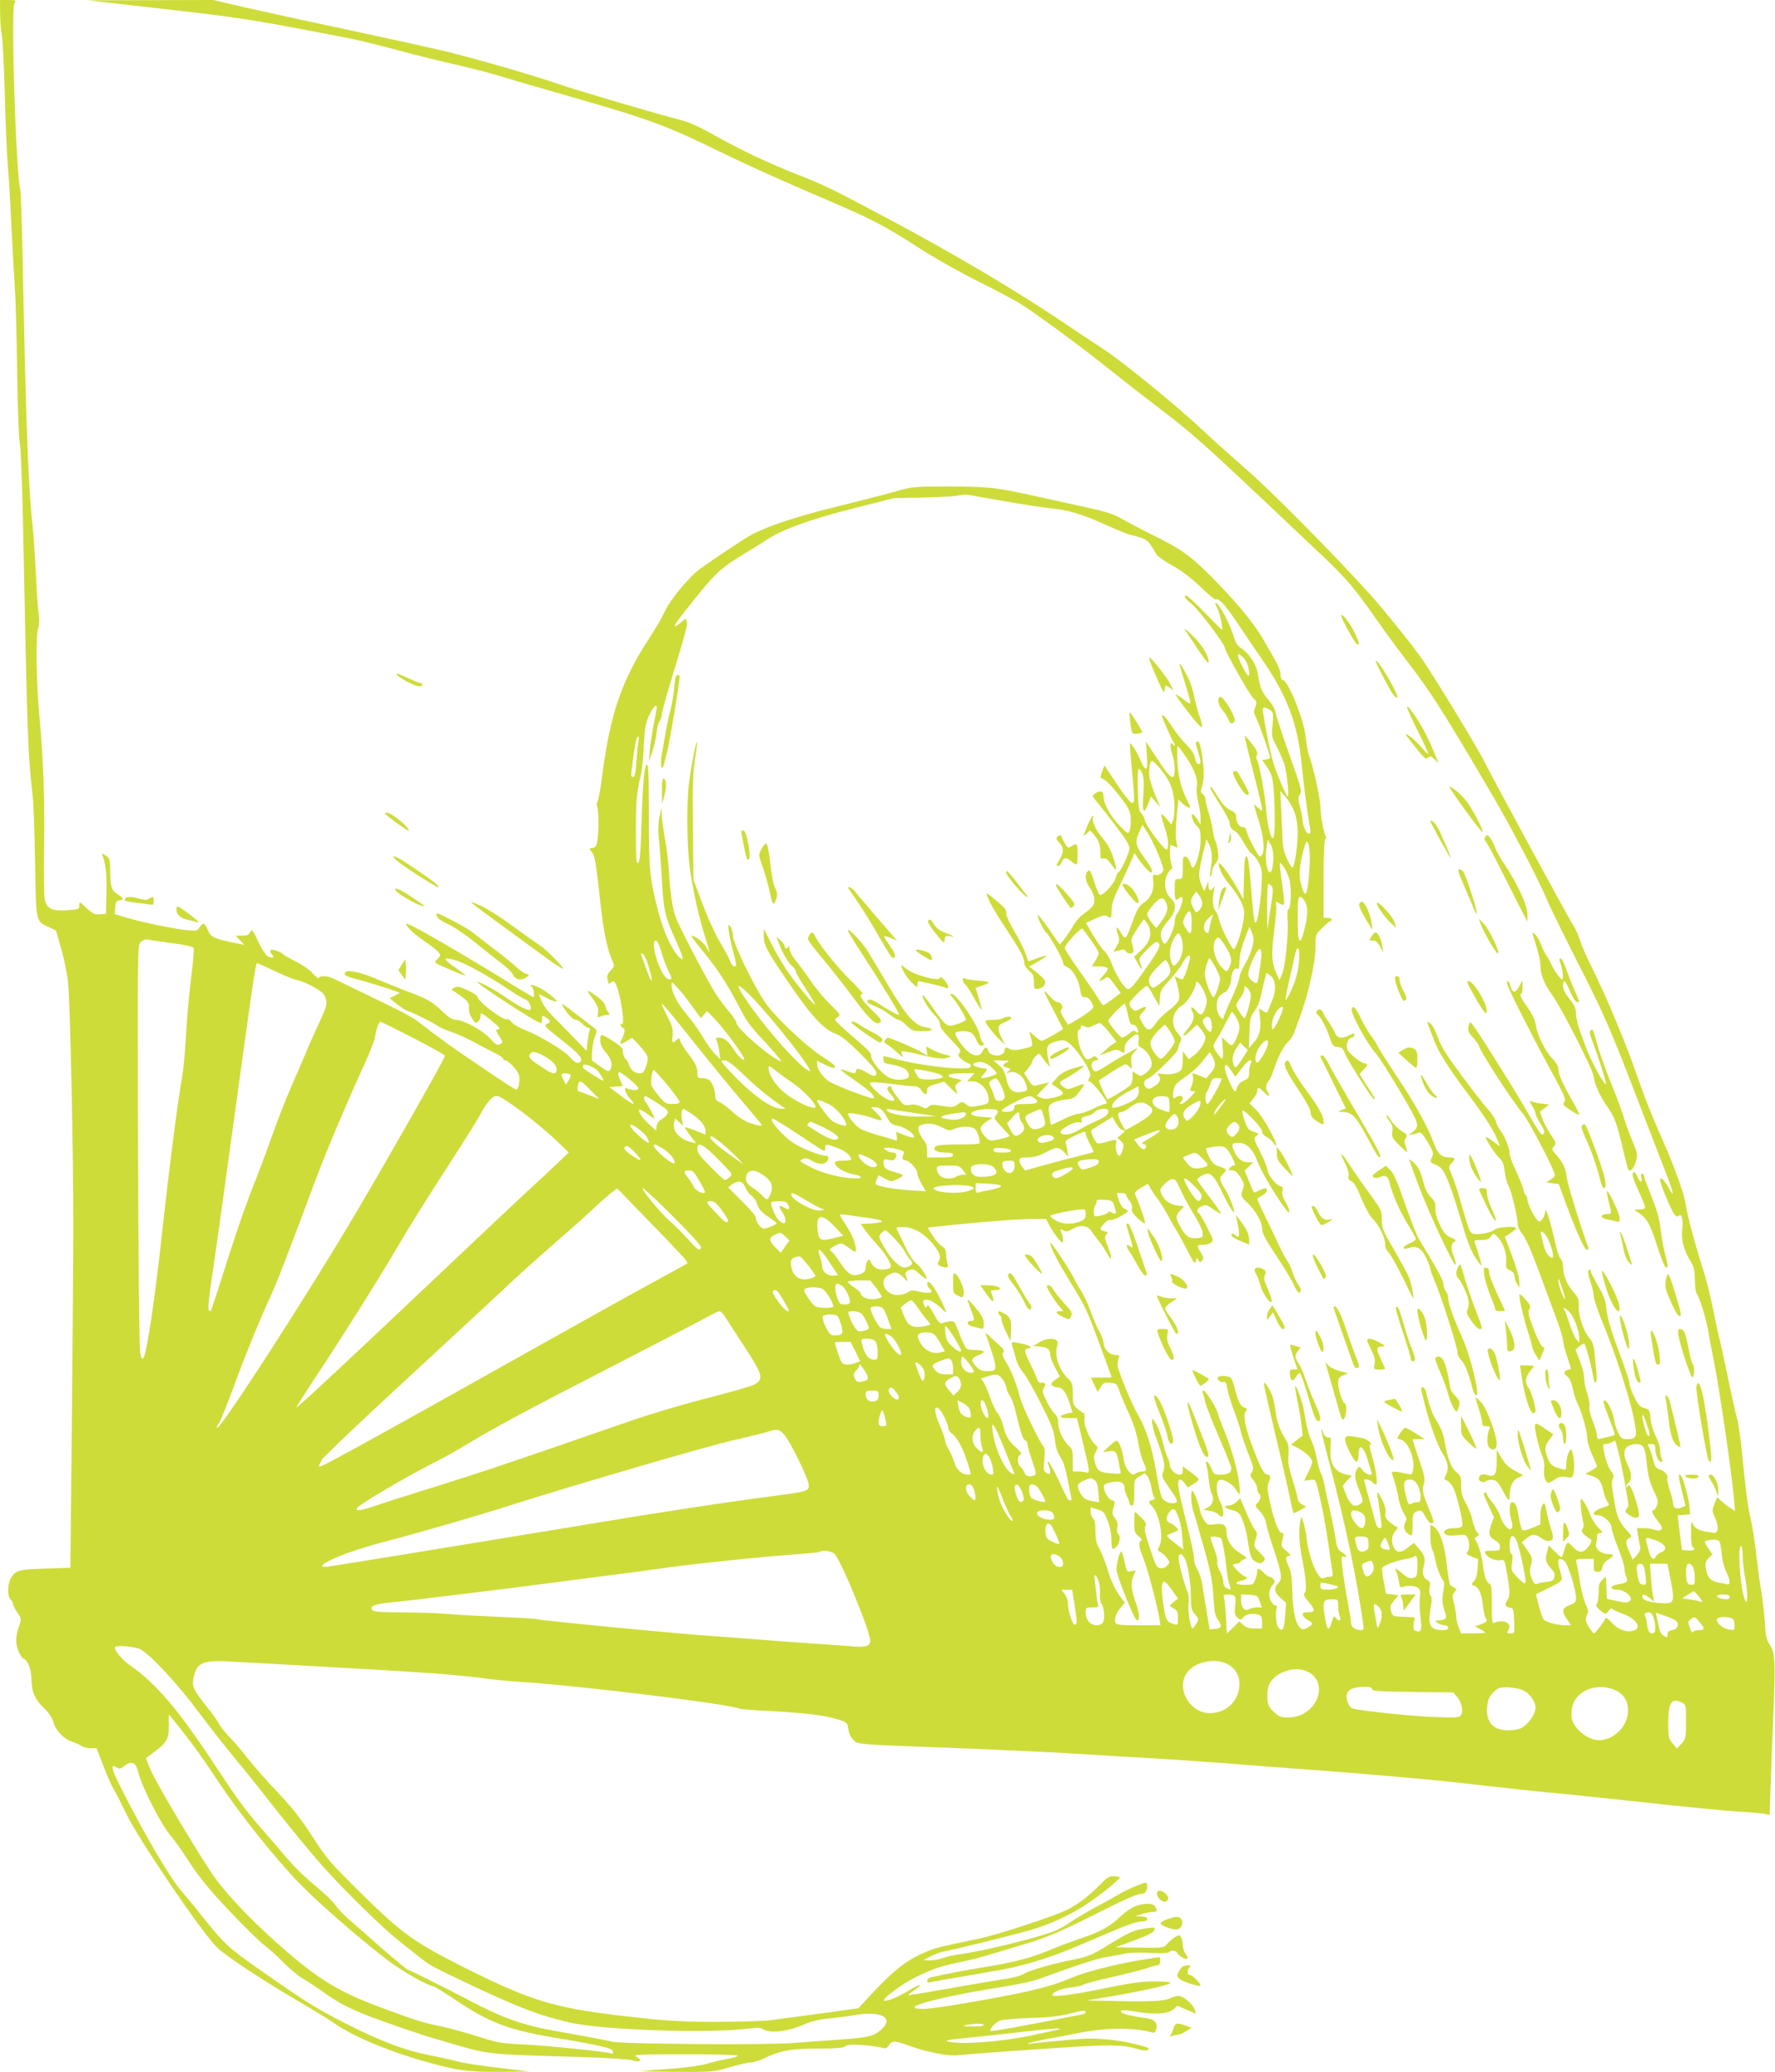 <?xml version="1.0" standalone="no"?>
<!DOCTYPE svg PUBLIC "-//W3C//DTD SVG 20010904//EN"
 "http://www.w3.org/TR/2001/REC-SVG-20010904/DTD/svg10.dtd">
<svg version="1.0" xmlns="http://www.w3.org/2000/svg"
 width="1097pt" height="1280pt" viewBox="0 0 1097 1280"
 preserveAspectRatio="xMidYMid meet">
<g transform="translate(0,1280) scale(0.1,-0.1)"
fill="#cddc39" stroke="none">
<path d="M1 12718 c0 -46 5 -105 10 -133 6 -27 14 -196 19 -375 4 -179 13
-377 19 -440 6 -63 15 -223 21 -355 6 -132 16 -303 21 -380 6 -77 12 -315 15
-530 3 -218 10 -412 16 -440 6 -27 14 -225 19 -440 28 -1399 31 -1479 60
-1730 6 -49 13 -240 16 -423 6 -375 3 -361 86 -400 l43 -20 31 -109 c18 -59
37 -153 43 -208 14 -120 34 -1067 33 -1535 0 -184 -5 -729 -9 -1210 l-9 -875
-155 -5 c-166 -5 -184 -10 -214 -61 -20 -35 -21 -112 -1 -129 8 -7 15 -19 15
-26 0 -8 12 -33 27 -55 26 -40 26 -40 10 -87 -10 -26 -17 -64 -17 -85 0 -44
26 -106 47 -114 26 -10 47 -67 48 -133 2 -77 20 -117 81 -176 27 -27 47 -57
54 -83 13 -50 66 -105 117 -121 21 -7 47 -19 58 -26 11 -8 36 -14 56 -14 l36
0 43 -112 c24 -62 52 -125 62 -140 10 -15 43 -79 73 -142 73 -156 449 -712
562 -832 48 -50 270 -197 503 -334 96 -56 196 -117 222 -136 111 -79 326 -171
558 -237 203 -58 271 -67 474 -66 l181 2 -110 13 c-234 28 -282 36 -355 54
-41 10 -113 26 -160 35 -145 28 -296 85 -500 188 -193 98 -244 129 -532 330
-198 138 -231 167 -344 309 -54 68 -118 146 -142 173 -77 86 -221 330 -380
642 -65 128 -72 160 -31 135 17 -11 24 -10 46 8 45 35 73 24 87 -35 23 -97
143 -330 207 -403 17 -19 68 -91 113 -161 63 -95 122 -167 244 -296 88 -93
185 -188 214 -210 29 -22 85 -72 123 -111 39 -39 86 -79 105 -89 19 -10 73
-46 121 -79 149 -108 232 -144 644 -281 22 -7 117 -35 210 -62 190 -54 194
-54 780 -71 152 -5 274 -13 295 -20 45 -15 62 1 24 22 -27 14 -3 15 299 16
186 0 327 -4 327 -9 0 -5 -29 -14 -65 -20 -35 -6 -93 -20 -127 -30 -37 -11
-130 -24 -223 -31 -88 -6 -167 -13 -175 -15 -8 -1 86 -3 210 -4 222 -1 227 -1
330 29 58 17 118 30 133 30 16 0 52 11 80 25 103 48 161 59 328 60 117 0 161
4 173 14 13 11 37 12 104 8 48 -4 101 -11 119 -16 28 -8 34 -6 48 16 19 28 35
28 125 -5 104 -38 240 -65 300 -58 66 7 393 31 660 48 269 18 363 16 437 -6
42 -13 66 -15 78 -9 14 8 1 15 -61 31 -107 29 -253 44 -349 37 -132 -10 -299
-26 -320 -31 -15 -4 -16 -3 -5 4 8 5 60 17 115 27 55 9 143 26 195 37 164 33
339 34 452 2 12 -4 19 2 24 20 10 42 -9 62 -68 70 -92 11 -158 30 -150 42 5 9
29 8 92 -3 114 -20 202 -14 233 15 l24 22 57 -25 57 -25 -6 22 c-10 35 -71 88
-100 88 -14 0 -39 -7 -55 -15 -34 -17 -129 -22 -360 -16 l-155 3 160 27 c208
36 366 72 359 83 -3 4 -49 8 -102 8 -74 0 -143 -10 -292 -40 -215 -45 -348
-61 -336 -42 13 22 60 39 119 45 32 3 64 11 71 16 7 6 85 27 172 46 87 20 185
45 217 55 31 11 64 20 72 20 9 0 15 9 15 25 0 14 -2 25 -4 25 -3 0 -60 -9
-128 -20 -152 -26 -328 -71 -411 -106 -93 -39 -160 -59 -287 -88 -197 -43
-568 -106 -631 -106 -178 0 81 72 481 135 93 14 196 37 235 51 205 76 357 126
410 134 33 5 85 15 115 21 33 7 97 9 162 5 65 -3 109 -2 113 4 9 15 45 12 51
-5 8 -19 64 -48 64 -32 0 7 -7 21 -15 31 -8 11 -15 33 -15 49 0 15 -5 37 -10
48 -10 18 -12 18 -38 2 -15 -9 -36 -27 -47 -40 -23 -27 -26 -27 -195 -24
l-125 2 90 33 c50 18 105 40 123 50 35 18 39 43 6 38 -10 -1 -37 -5 -59 -9
-49 -7 -92 -28 -220 -107 -84 -51 -113 -64 -185 -78 -138 -27 -282 -68 -320
-90 -21 -13 -71 -27 -125 -34 -49 -8 -202 -33 -340 -58 -137 -24 -251 -43
-253 -41 -1 1 16 15 38 30 64 45 37 42 -38 -4 -63 -38 -121 -62 -147 -61 -27
2 107 103 188 143 111 55 156 70 289 98 57 11 144 34 193 50 50 15 135 41 190
57 144 42 232 80 476 203 134 68 227 109 246 109 31 0 43 14 43 51 0 10 -4 19
-8 19 -17 0 -129 -48 -167 -72 -22 -13 -89 -51 -150 -83 -60 -33 -128 -73
-151 -90 -22 -17 -65 -41 -95 -53 -110 -44 -449 -127 -604 -147 -27 -4 -67
-13 -88 -21 -20 -8 -56 -14 -80 -14 l-42 1 45 23 c25 13 61 27 80 30 93 18
466 111 555 138 110 33 244 96 338 160 81 54 197 148 197 159 0 5 -16 9 -36 9
-30 0 -44 -9 -87 -54 -63 -65 -134 -119 -199 -152 -82 -41 -425 -154 -548
-180 -241 -50 -267 -56 -330 -83 -116 -48 -201 -115 -350 -277 l-65 -70 -85
-12 c-47 -7 -152 -21 -235 -32 -82 -11 -184 -24 -225 -30 -41 -5 -189 -10
-328 -10 -201 0 -299 5 -480 25 -516 56 -645 93 -1071 305 -320 160 -394 213
-646 461 -197 195 -216 217 -305 355 -72 111 -124 177 -215 273 -66 69 -149
164 -185 210 -36 46 -86 105 -111 130 -25 25 -54 61 -63 79 -9 18 -46 70 -83
115 -75 94 -87 119 -78 167 19 99 54 116 229 106 67 -4 238 -13 381 -21 551
-31 635 -36 844 -50 119 -8 263 -22 321 -30 58 -9 170 -20 250 -25 364 -23
1308 -139 1351 -166 4 -2 90 -9 191 -14 219 -12 332 -26 414 -51 60 -19 61
-20 67 -61 3 -25 15 -51 31 -66 28 -29 7 -27 641 -51 333 -13 642 -28 840 -41
83 -5 236 -15 340 -20 105 -6 305 -20 445 -30 140 -11 465 -36 722 -55 257
-20 585 -49 730 -65 332 -38 501 -56 653 -70 66 -6 302 -31 525 -55 223 -25
475 -49 560 -55 85 -5 167 -12 181 -16 l26 -6 6 184 c3 100 11 310 18 466 12
309 9 354 -25 404 -19 28 -24 53 -29 139 -4 57 -14 142 -22 189 -8 47 -22 148
-31 225 -8 77 -23 176 -34 220 -19 83 -30 167 -55 421 -8 82 -21 172 -29 200
-8 27 -36 150 -61 274 -26 124 -49 228 -51 231 -2 4 -17 75 -34 158 -16 82
-45 199 -64 258 -54 170 -97 330 -107 398 -10 75 -77 256 -171 465 -38 85 -95
232 -127 325 -65 192 -195 503 -281 675 -32 63 -65 140 -75 170 -9 30 -27 71
-40 90 -30 47 -503 917 -543 1000 -40 84 -336 571 -404 664 -71 98 -223 286
-303 376 -224 248 -618 647 -772 780 -94 82 -213 189 -265 238 -157 149 -515
441 -630 513 -29 19 -141 93 -248 165 -294 197 -661 414 -1075 635 -334 178
-397 209 -555 270 -177 69 -351 152 -514 243 -80 46 -156 81 -196 91 -149 38
-654 186 -765 225 -160 55 -526 161 -706 204 -79 19 -346 78 -594 131 -247 52
-537 116 -644 140 l-193 45 -387 -1 -386 -1 420 -48 c530 -60 565 -65 1190
-186 44 -8 179 -41 300 -73 121 -33 285 -73 365 -91 80 -18 201 -49 270 -70
69 -21 199 -59 290 -85 646 -184 724 -213 1085 -390 127 -62 379 -176 560
-253 362 -154 424 -185 660 -337 88 -57 246 -146 352 -199 106 -52 221 -114
257 -135 111 -68 393 -276 611 -451 66 -53 195 -153 286 -222 167 -127 270
-219 624 -553 104 -99 261 -247 349 -330 161 -152 205 -204 356 -420 46 -66
135 -187 198 -268 128 -168 207 -291 504 -797 113 -192 286 -523 333 -635 20
-49 106 -224 190 -390 167 -327 203 -409 367 -835 60 -157 136 -353 169 -437
64 -164 74 -206 31 -129 -26 47 -52 71 -52 47 0 -19 58 -164 80 -199 17 -27
24 -32 35 -22 20 16 29 -24 21 -93 -6 -58 12 -124 54 -192 19 -32 24 -54 25
-111 0 -39 5 -77 11 -85 18 -22 62 -167 73 -239 5 -36 19 -108 30 -161 33
-156 115 -713 128 -874 l6 -69 -29 18 c-16 10 -41 30 -55 43 l-26 24 -17 -41
c-16 -39 -15 -43 4 -88 13 -28 19 -56 15 -70 -5 -22 -9 -24 -52 -17 -64 9 -91
24 -102 54 -7 20 -10 8 -10 -56 -1 -45 4 -85 9 -88 22 -14 8 -26 -27 -23 l-38
3 -8 60 c-4 33 -10 81 -13 107 l-6 47 39 3 38 3 -3 45 c-4 50 -39 180 -53 194
-19 20 -17 -3 5 -93 l23 -93 -23 -10 c-31 -14 -54 -4 -54 25 0 12 -9 49 -20
81 -12 32 -18 66 -15 75 6 20 -18 45 -52 55 -12 4 -25 17 -28 29 -18 70 -30
103 -38 114 -7 10 -3 13 17 13 22 0 26 -4 26 -30 0 -38 19 -80 37 -80 10 0 11
5 3 19 -5 11 -10 35 -10 54 0 19 -12 56 -26 83 -16 29 -29 73 -33 108 -6 57
-7 60 -39 68 -28 8 -38 19 -63 71 -16 34 -29 71 -29 83 0 12 -24 86 -54 165
-64 171 -83 236 -90 308 -4 39 -18 74 -51 131 -25 42 -45 83 -45 90 0 10 -3
11 -11 3 -7 -7 -4 -28 10 -71 12 -34 21 -74 21 -90 0 -16 24 -87 53 -158 76
-183 167 -460 193 -589 25 -124 21 -135 -43 -135 -28 0 -35 6 -51 37 -11 21
-22 55 -25 75 -8 54 -43 128 -61 128 -11 0 -6 -23 25 -101 21 -55 39 -104 39
-109 0 -4 -12 -10 -27 -13 -16 -3 -40 -9 -56 -13 -24 -6 -27 -4 -27 18 0 14
-12 53 -26 88 -15 38 -24 74 -21 90 3 14 -3 50 -13 80 -11 30 -19 74 -20 97 0
24 -12 73 -27 109 l-26 67 22 19 c13 10 27 18 31 18 8 0 44 -129 55 -197 11
-72 28 -51 21 25 -4 37 -9 92 -12 122 -4 38 -13 63 -28 80 -37 41 -71 138 -69
196 2 47 -1 56 -35 95 -40 46 -62 103 -62 159 0 18 -7 38 -15 44 -8 6 -23 52
-34 101 -28 125 -59 226 -60 195 -1 -14 -8 -36 -17 -48 -13 -19 -18 -21 -31
-11 -20 17 -63 104 -63 128 0 11 -4 22 -9 26 -5 3 -13 20 -16 38 -4 17 -25 69
-46 114 -22 45 -39 93 -39 107 0 33 -28 103 -56 141 -12 17 -26 42 -29 58 -4
15 -26 49 -50 75 -23 26 -96 119 -161 207 -93 125 -126 177 -147 235 -16 45
-36 81 -49 89 -19 12 -20 11 -13 -6 4 -10 18 -46 31 -81 31 -87 83 -171 218
-352 108 -144 160 -227 186 -294 l10 -28 -42 31 c-23 17 -43 29 -45 27 -7 -7
60 -111 85 -131 18 -16 25 -35 31 -80 4 -33 15 -75 25 -93 19 -36 55 -190 56
-234 0 -15 12 -42 28 -60 18 -21 53 -97 92 -203 34 -93 85 -228 111 -299 27
-71 49 -141 49 -156 0 -14 11 -60 25 -100 29 -86 28 -80 12 -80 -7 0 -18 -5
-24 -11 -9 -9 -6 -17 12 -31 16 -12 27 -37 35 -76 7 -31 18 -68 25 -82 27 -50
65 -181 65 -222 0 -25 12 -66 30 -105 16 -34 30 -67 30 -71 0 -4 -16 -16 -36
-27 l-36 -19 39 -13 c47 -17 58 -31 73 -96 7 -29 19 -59 27 -68 13 -15 9 -19
-36 -34 -54 -17 -70 -45 -27 -45 35 0 86 -46 86 -77 0 -14 18 -71 40 -125 22
-55 40 -113 40 -130 0 -16 5 -39 11 -50 14 -27 2 -38 -50 -45 -51 -7 -57 -33
-7 -33 45 0 101 -46 81 -67 -17 -16 -29 -16 -94 -1 l-50 11 -3 69 -3 69 -23
-21 c-18 -17 -22 -32 -22 -78 0 -32 -5 -63 -11 -69 -9 -9 -4 -18 17 -37 35
-31 39 -31 57 -5 8 11 17 16 21 11 3 -5 32 -19 65 -31 88 -32 123 -92 61 -106
-44 -10 -94 11 -131 53 -18 20 -34 32 -36 26 -6 -17 -64 -94 -71 -94 -12 0
-52 65 -52 84 0 9 5 26 10 36 8 14 5 29 -9 57 -11 21 -27 83 -36 138 -9 55
-19 110 -22 123 -5 21 -2 22 51 22 l56 0 0 -40 c0 -35 3 -40 24 -40 18 0 25 7
29 29 4 18 18 36 37 47 39 24 38 34 -3 34 -42 0 -81 34 -73 64 3 11 6 31 6 44
0 15 6 22 20 22 18 0 17 4 -12 33 -18 18 -39 51 -47 72 -16 46 -49 105 -60
105 -8 0 3 -110 15 -148 4 -13 1 -28 -6 -37 -12 -15 2 -33 53 -66 11 -8 -19
-56 -44 -70 -22 -11 -44 -2 -73 30 -27 30 -34 27 -47 -21 -7 -24 -14 -45 -16
-47 -2 -3 -21 12 -42 33 l-40 39 -10 -41 c-13 -46 -8 -67 27 -104 18 -19 23
-33 18 -51 -5 -21 -13 -26 -48 -29 -24 -3 -50 -8 -59 -12 -13 -5 -20 2 -33 33
-13 34 -14 49 -4 84 10 40 9 45 -23 91 l-34 48 28 24 c34 29 56 30 90 4 30
-24 65 -26 73 -5 3 8 -1 34 -9 57 -9 24 -21 72 -28 107 -11 57 -14 62 -26 45
-7 -10 -13 -41 -13 -70 l0 -51 -52 -22 c-30 -13 -55 -18 -61 -12 -4 4 -14 39
-20 77 -13 76 -21 94 -43 94 -17 0 -19 -57 -3 -114 8 -28 8 -41 -1 -50 -15
-15 -56 31 -69 80 -5 19 -26 55 -45 79 -20 24 -36 48 -36 54 0 6 -4 11 -10 11
-16 0 -12 -13 22 -85 l31 -67 -17 -47 c-20 -55 -14 -76 25 -97 20 -10 29 -22
29 -39 0 -23 -3 -25 -50 -25 -47 0 -49 -1 -38 -20 16 -25 61 -44 92 -38 23 5
25 1 36 -61 23 -132 24 -159 5 -187 -18 -28 -13 -40 20 -46 18 -3 20 -12 23
-81 3 -77 3 -77 -23 -77 -23 0 -24 2 -13 20 26 41 -28 70 -85 46 -16 -8 -17 1
-17 113 0 95 -3 123 -14 127 -19 7 -33 47 -41 114 -7 58 -30 137 -46 156 -7 9
-5 15 8 22 17 10 17 11 0 29 -9 11 -21 42 -27 71 -5 28 -23 75 -40 105 -24 42
-30 66 -30 111 0 51 -3 60 -29 82 -33 27 -54 82 -73 189 -8 47 -23 86 -45 120
-30 46 -54 110 -69 185 -4 17 -13 30 -21 30 -9 0 -12 -7 -9 -17 2 -10 11 -47
20 -83 26 -108 82 -264 110 -306 34 -53 42 -95 23 -133 -14 -28 -14 -31 3 -36
11 -3 27 -20 38 -38 23 -39 67 -220 59 -242 -5 -10 -20 -15 -50 -15 -50 0 -77
-20 -53 -39 9 -7 33 -9 69 -5 49 6 56 4 66 -14 15 -27 14 -75 -1 -90 -9 -9 -3
-15 27 -28 l40 -15 -3 -59 c-3 -40 -10 -64 -23 -78 -18 -20 -18 -21 1 -27 29
-9 47 -50 55 -125 4 -36 12 -71 18 -78 12 -16 4 -24 -36 -38 l-32 -11 33 -17
c17 -9 32 -19 32 -21 0 -3 -34 -5 -75 -5 l-75 0 -15 36 c-8 20 -15 51 -15 68
-1 17 -7 54 -14 81 -12 44 -12 52 2 68 15 16 15 20 2 28 -8 4 -20 12 -26 16
-5 4 -15 58 -22 120 -12 124 -43 217 -79 241 l-23 14 0 -66 c0 -36 4 -74 10
-84 5 -9 14 -37 19 -62 12 -57 33 -113 49 -132 9 -11 9 -28 2 -68 -10 -53 -7
-81 12 -133 13 -33 1 -46 -42 -47 -24 -1 -24 -1 -6 -15 11 -8 30 -15 43 -15
14 0 23 -6 23 -15 0 -10 -10 -15 -34 -15 -77 0 -93 29 -75 132 9 53 9 70 0 82
-8 9 -10 28 -6 49 6 29 3 37 -13 46 -28 15 -35 43 -22 91 12 44 4 65 -43 117
l-19 22 -38 -30 c-45 -36 -72 -33 -90 11 -14 34 -7 71 17 96 13 13 15 18 5 22
-7 2 -27 16 -43 30 -26 21 -30 31 -26 56 3 22 -4 48 -24 86 -33 64 -33 64 -14
-60 18 -118 18 -120 0 -120 -8 0 -19 17 -26 43 -6 23 -24 89 -40 146 -16 58
-29 106 -29 108 0 10 40 1 50 -12 7 -8 17 -15 23 -15 14 0 2 93 -24 176 -15
49 -18 69 -9 72 13 5 -26 35 -50 38 -8 2 -34 6 -57 10 -36 5 -44 4 -50 -11 -8
-21 53 -145 71 -145 6 0 12 17 12 40 1 23 4 44 8 47 12 12 34 -22 50 -79 9
-32 19 -64 22 -73 11 -27 -33 -17 -55 13 -17 23 -22 25 -31 12 -22 -32 -20
-59 8 -130 27 -68 28 -76 13 -87 -36 -28 -61 -16 -87 42 -13 31 -24 60 -24 65
0 5 12 21 28 37 l27 27 -30 6 c-78 16 -110 69 -102 167 4 57 3 63 -14 63 -12
0 -24 11 -30 26 -25 68 -13 3 32 -166 100 -377 173 -722 213 -1007 6 -39 4
-43 -15 -43 -32 0 -59 19 -59 42 0 12 -11 80 -24 152 -14 72 -27 161 -31 198
-6 59 -5 67 9 62 27 -10 18 11 -12 28 -24 15 -29 26 -40 95 -7 43 -23 125 -37
183 -13 58 -28 123 -31 145 -4 22 -13 49 -19 60 -7 11 -19 52 -26 90 -7 39
-21 87 -31 108 -19 39 -33 91 -49 190 -8 54 -47 162 -55 154 -2 -2 5 -44 15
-93 10 -49 22 -117 25 -151 l7 -61 -36 -28 -37 -28 39 -19 c49 -25 93 -66 93
-87 0 -9 -11 -39 -25 -66 -14 -27 -25 -50 -25 -51 0 -1 15 1 34 4 34 5 35 4
46 -37 24 -90 50 -221 70 -360 11 -80 22 -157 25 -172 4 -24 1 -28 -18 -28
-12 0 -29 -4 -37 -9 -30 -20 -93 127 -104 244 -4 33 -13 77 -20 98 l-13 39 -7
-32 c-11 -57 -7 -136 13 -237 24 -122 28 -190 14 -204 -9 -9 -4 -22 23 -52 44
-52 44 -67 -2 -67 -28 0 -35 -3 -32 -17 2 -10 16 -24 31 -31 35 -17 34 -28 -3
-47 -28 -14 -31 -14 -49 4 -26 26 -42 109 -45 233 -2 82 -7 112 -24 147 -22
44 -18 60 13 61 5 0 -6 13 -25 29 -34 28 -34 30 -24 70 9 34 9 41 -3 41 -20 0
-47 69 -73 184 -17 77 -20 104 -11 123 15 33 14 53 -4 53 -22 0 -42 36 -92
167 -48 124 -63 204 -43 227 9 11 7 16 -10 21 -23 7 -42 44 -59 120 -7 27 -17
55 -23 62 -12 15 -74 18 -82 4 -8 -13 21 -34 38 -28 10 4 16 -7 21 -41 4 -26
22 -85 40 -132 18 -47 38 -107 44 -135 7 -27 28 -90 47 -138 32 -80 34 -90 21
-110 -13 -21 -13 -25 9 -50 13 -16 24 -39 24 -52 0 -13 5 -27 10 -30 16 -10
12 -40 -8 -59 -18 -16 -18 -18 14 -51 20 -22 35 -49 39 -76 4 -23 24 -92 45
-154 52 -156 57 -188 31 -214 -30 -30 -26 -57 13 -92 l34 -30 -5 -77 c-6 -87
-15 -104 -40 -79 -16 16 -23 90 -12 127 2 8 -2 14 -8 13 -7 -2 -20 11 -29 28
-17 34 -12 73 13 101 13 14 13 20 3 33 -7 8 -18 15 -24 15 -7 0 -23 11 -36 25
-27 29 -40 32 -40 8 0 -9 -5 -32 -12 -50 -12 -32 -14 -33 -65 -33 -58 0 -71
14 -23 25 31 7 51 25 28 25 -14 0 -78 60 -78 73 0 4 9 7 19 7 11 0 23 5 26 11
4 6 16 14 27 18 17 6 13 11 -29 37 -53 33 -83 81 -83 132 0 41 -19 53 -72 46
-41 -6 -47 -4 -65 22 -11 16 -23 45 -27 64 -7 41 -38 120 -47 120 -12 0 -8
-81 5 -122 8 -24 38 -126 66 -228 43 -153 53 -205 59 -301 6 -98 10 -120 30
-148 26 -37 20 -51 -25 -54 l-28 -2 -18 105 c-9 58 -22 133 -27 168 -5 34 -19
77 -30 96 -12 18 -21 46 -21 62 0 29 -15 100 -66 304 -35 139 -41 190 -21 190
8 0 22 -11 31 -25 l16 -24 35 21 c20 11 34 25 33 30 -2 6 -25 26 -51 45 l-47
35 0 -26 c0 -19 -5 -26 -20 -26 -26 0 -60 34 -60 60 0 12 -7 35 -16 51 -8 17
-21 59 -29 94 -7 35 -25 83 -39 107 -26 43 -26 43 -26 13 1 -16 10 -55 21 -85
54 -147 62 -183 49 -218 -12 -33 -10 -37 40 -109 42 -60 50 -77 39 -84 -18
-12 -60 -2 -81 19 -12 12 -25 65 -42 167 -25 149 -62 267 -110 350 -42 71
-128 279 -129 310 0 16 3 38 7 48 7 14 3 17 -22 17 -35 0 -72 39 -72 75 0 12
-11 42 -24 66 -14 24 -39 82 -56 129 -17 47 -43 103 -58 125 -15 22 -33 53
-40 70 -20 45 -146 237 -150 227 -5 -16 37 -101 109 -219 112 -183 113 -186
193 -402 42 -113 76 -206 76 -208 0 -2 -29 -3 -64 -3 l-64 0 21 -45 21 -44 18
30 c17 27 23 30 59 27 39 -3 41 -6 58 -53 10 -28 37 -92 61 -143 27 -60 46
-122 55 -177 8 -46 23 -101 34 -123 21 -42 19 -52 -11 -52 -10 0 -27 -6 -39
-12 -18 -11 -23 -10 -44 14 -14 16 -27 47 -31 75 -8 59 -29 113 -44 113 -5 0
-27 -16 -48 -36 l-37 -35 37 6 c42 7 51 -3 62 -70 4 -22 9 -47 12 -56 4 -13
-4 -15 -53 -11 -76 6 -90 14 -105 63 -10 35 -10 46 4 70 15 26 15 29 -3 45
-34 30 -72 120 -67 159 2 19 1 35 -3 35 -4 0 -21 12 -38 26 -29 24 -31 30 -31
93 0 56 -4 71 -21 87 -60 54 -93 142 -77 203 7 25 6 36 -4 42 -23 15 -66 10
-105 -13 l-38 -23 40 -3 c48 -4 65 -17 65 -48 0 -14 14 -50 30 -81 l30 -56
-30 -22 c-22 -16 -27 -24 -18 -33 7 -7 22 -12 33 -12 31 0 54 -30 75 -97 l18
-58 -30 -6 c-58 -13 -56 -29 3 -29 l55 0 37 -153 c42 -173 44 -192 21 -183 -9
3 -31 6 -50 6 l-34 0 0 68 c0 61 -3 71 -26 93 -35 32 -64 95 -64 140 0 24 -7
42 -21 55 -12 10 -35 46 -51 79 -24 47 -28 63 -19 77 17 27 13 40 -11 36 -16
-2 -23 4 -28 22 -4 14 -24 58 -44 98 -36 72 -39 92 -10 92 8 0 14 4 14 9 0 10
-108 36 -116 28 -2 -2 0 -17 5 -33 6 -16 15 -48 21 -72 6 -24 26 -60 43 -80
18 -20 68 -108 111 -194 65 -129 80 -168 85 -221 5 -45 15 -77 33 -105 19 -27
33 -73 47 -145 11 -58 22 -109 23 -114 5 -14 -16 -16 -24 -2 -5 8 -31 62 -59
122 -28 59 -55 107 -60 107 -6 0 -6 -8 1 -19 5 -11 10 -29 10 -41 0 -18 -3
-19 -21 -9 -20 10 -21 16 -15 82 5 54 3 74 -8 86 -24 27 -126 240 -141 295
-24 91 -54 167 -85 218 -24 38 -28 53 -20 63 9 11 4 21 -26 47 -21 18 -50 44
-63 58 -13 14 -22 18 -19 10 79 -231 79 -230 5 -230 -30 0 -44 7 -67 32 -33
35 -29 48 20 68 44 18 37 30 -17 30 -27 0 -53 4 -59 8 -7 4 -26 45 -44 91 -32
83 -32 83 -64 78 -17 -3 -38 -8 -46 -11 -11 -4 -25 12 -50 59 -26 47 -36 60
-41 48 -5 -16 -7 -15 -17 3 -27 51 36 46 93 -7 25 -23 45 -40 45 -37 0 2 -14
33 -31 69 -36 73 -66 119 -80 119 -14 0 -10 -26 6 -40 30 -25 0 -34 -59 -20
-47 11 -57 11 -77 -4 -13 -9 -41 -16 -62 -16 -77 0 -119 87 -58 123 41 24 58
21 92 -12 32 -33 33 -33 19 3 -8 21 -6 27 10 36 28 15 36 13 73 -20 19 -17 38
-30 41 -30 15 0 -34 77 -63 97 -19 14 -43 52 -66 100 -20 43 -40 86 -45 95
-15 27 -13 28 32 28 58 0 120 -33 173 -92 50 -56 64 -91 47 -119 -10 -15 -8
-20 7 -29 11 -5 27 -10 37 -10 13 0 15 6 9 28 -4 15 -8 41 -8 58 0 22 -8 35
-26 46 -14 8 -40 37 -57 65 l-31 50 161 17 c229 23 407 36 495 36 l76 0 23
-44 c13 -24 36 -59 52 -77 27 -31 29 -32 30 -12 0 12 -4 33 -10 48 -9 24 -8
25 12 14 17 -9 28 -7 60 11 48 27 91 20 115 -18 10 -15 30 -42 45 -60 15 -18
38 -52 50 -75 30 -59 34 -30 5 42 -21 52 -22 61 -10 74 13 13 11 15 -11 21
-32 8 -32 14 -2 48 15 17 31 25 42 22 17 -4 104 43 104 56 0 3 -10 10 -22 15
-13 6 -26 27 -34 53 l-12 42 29 0 c16 0 29 -5 29 -11 0 -6 9 -23 21 -37 12
-16 18 -34 15 -47 -4 -16 5 -32 34 -60 22 -21 43 -36 46 -32 6 5 -24 92 -60
178 -5 12 4 23 36 42 l43 25 14 -26 c8 -15 26 -43 41 -62 15 -19 45 -66 66
-105 20 -38 45 -81 54 -95 10 -14 39 -68 66 -120 42 -82 49 -92 54 -70 6 23 7
23 16 7 9 -16 12 -17 23 -3 11 13 9 21 -8 49 -27 45 -27 47 12 47 18 0 41 6
51 13 17 13 16 18 -23 94 -22 45 -45 84 -51 88 -18 11 -11 32 17 44 24 11 31
9 71 -19 24 -17 46 -29 48 -27 3 2 -29 48 -71 102 -41 54 -75 102 -75 106 0
14 43 39 66 39 24 0 51 -37 92 -125 28 -60 63 -117 68 -112 8 7 -30 103 -58
146 -34 54 -34 65 -7 92 24 24 23 27 -28 44 -30 10 -43 22 -61 60 -13 26 -21
49 -19 51 2 3 27 7 55 11 61 7 74 -1 108 -69 18 -36 21 -48 10 -48 -7 0 -19
-7 -26 -15 -11 -13 -8 -15 14 -15 19 0 32 -10 52 -42 24 -38 25 -44 14 -79
-13 -38 -13 -38 34 -84 49 -47 85 -113 86 -153 0 -31 19 -66 106 -197 40 -60
82 -132 93 -158 12 -27 25 -45 31 -42 15 9 12 24 -9 53 -10 15 -26 51 -35 79
-10 29 -22 55 -27 59 -5 3 -30 49 -55 102 -25 53 -65 138 -90 188 -24 50 -44
94 -44 97 0 4 13 13 30 22 16 9 30 22 30 30 0 19 -13 19 -51 0 -28 -15 -30
-15 -39 7 -5 13 -18 44 -28 69 l-20 47 26 26 27 26 -32 0 c-38 0 -67 24 -87
72 -17 43 -14 48 30 48 50 0 88 -39 119 -123 31 -81 188 -330 193 -304 2 9 -8
36 -23 61 -18 31 -24 52 -19 70 4 16 2 26 -5 26 -25 0 -81 62 -86 98 -3 20
-25 74 -48 119 -40 79 -41 83 -22 96 17 13 16 15 -18 26 -31 11 -38 19 -56 72
-11 32 -16 59 -12 59 19 0 121 -107 121 -128 0 -14 11 -27 30 -37 16 -8 34
-25 41 -36 6 -11 13 -19 15 -16 12 12 -81 181 -121 219 l-43 42 24 29 c13 16
24 37 24 48 0 26 12 24 40 -6 30 -32 45 -33 25 -1 -16 24 -12 48 10 76 7 8 20
40 30 70 22 71 63 147 90 168 12 10 28 37 37 62 58 158 73 207 99 319 18 80
29 154 29 202 0 76 0 76 42 117 23 23 46 42 50 42 4 0 8 5 8 10 0 6 -11 10
-25 10 l-25 0 0 239 c0 152 4 242 10 246 6 4 7 11 4 17 -13 21 -33 133 -34
186 0 49 -45 253 -71 319 -6 15 -14 64 -19 108 -13 116 -110 355 -144 355 -7
0 -12 14 -12 34 0 21 -15 58 -41 102 -22 38 -52 90 -67 116 -49 87 -147 208
-285 350 -151 157 -215 204 -399 294 -64 32 -147 75 -183 96 -54 32 -96 45
-225 74 -88 19 -229 50 -314 69 -249 55 -289 59 -530 60 -224 0 -226 0 -340
-32 -63 -18 -217 -57 -341 -88 -286 -69 -485 -138 -582 -200 -101 -65 -223
-147 -284 -192 -66 -48 -186 -194 -217 -265 -13 -30 -54 -100 -90 -155 -175
-267 -245 -473 -295 -860 -10 -78 -23 -148 -28 -155 -6 -8 -7 -21 -2 -33 10
-25 10 -156 1 -210 -6 -32 -12 -41 -30 -43 -23 -3 -23 -4 -6 -23 20 -22 27
-61 54 -311 20 -182 41 -285 73 -359 16 -36 16 -38 -9 -64 -17 -19 -24 -35
-20 -49 3 -11 6 -25 6 -30 0 -5 7 -3 16 5 13 10 17 10 25 -2 31 -48 67 -271
41 -255 -8 5 -10 2 -6 -8 3 -9 10 -16 15 -16 14 0 11 -32 -6 -64 -20 -38 -13
-43 28 -17 l34 21 35 -38 c66 -72 70 -82 52 -135 -14 -41 -20 -47 -43 -47 -30
0 -55 22 -65 57 -4 11 -13 27 -21 33 -8 7 -15 25 -15 41 0 24 -10 34 -57 65
-81 52 -83 52 -83 9 0 -28 9 -47 35 -78 35 -41 44 -78 25 -107 -7 -12 -17 -9
-57 20 -26 18 -50 35 -52 37 -10 8 1 116 16 150 14 35 14 38 -5 53 -11 8 -55
42 -99 76 -104 81 -113 85 -89 49 29 -47 58 -75 76 -75 9 0 27 -11 40 -25 13
-14 30 -25 38 -25 10 0 12 -5 6 -17 -4 -10 -10 -42 -13 -72 l-6 -53 -26 28
c-15 16 -72 74 -126 129 -98 98 -113 117 -133 169 l-10 26 51 -26 c70 -35 79
-26 19 21 -48 39 -110 68 -120 58 -3 -3 1 -8 8 -10 10 -4 18 -63 8 -63 -2 0
-98 57 -212 128 -327 199 -574 340 -574 325 0 -17 49 -63 115 -108 69 -48 95
-71 95 -87 0 -4 -9 -16 -20 -26 -20 -18 -19 -19 77 -60 53 -23 98 -40 100 -39
2 2 -29 26 -68 53 -78 54 -74 66 13 40 54 -16 208 -101 333 -186 39 -26 81
-51 93 -54 21 -7 41 -50 29 -63 -10 -10 -66 18 -146 72 -80 55 -139 87 -181
100 -14 4 44 -38 128 -94 148 -98 252 -161 265 -161 4 0 7 11 7 25 0 25 1 25
25 9 30 -20 31 -28 4 -40 -19 -9 -10 -18 85 -93 120 -95 143 -122 121 -141
-17 -14 -33 -5 -70 37 -31 35 -189 129 -265 158 -39 15 -78 37 -89 51 -10 13
-21 21 -24 18 -17 -17 -187 110 -187 140 0 6 -27 24 -60 39 -50 23 -64 26 -82
16 -21 -11 -21 -12 -2 -23 11 -6 37 -24 57 -40 30 -23 37 -35 35 -60 -1 -28 5
-47 31 -85 13 -21 41 3 41 35 0 22 5 20 64 -28 51 -41 61 -54 46 -56 -18 -3
-18 -5 5 -42 25 -39 25 -39 5 -50 -18 -9 -26 -5 -62 35 -46 51 -164 115 -210
115 -22 0 -44 14 -86 54 -65 61 -87 74 -215 122 -51 20 -140 55 -198 80 -112
46 -189 58 -189 29 0 -8 17 -19 43 -25 85 -23 183 -52 241 -72 l58 -21 -32
-17 -32 -16 44 -36 c24 -19 54 -39 68 -43 33 -10 158 -73 190 -95 14 -9 50
-25 80 -35 30 -9 93 -38 140 -63 47 -25 106 -56 133 -69 26 -13 47 -28 47 -33
0 -6 6 -10 14 -10 7 0 30 -18 50 -40 27 -30 36 -49 36 -74 0 -41 -8 -66 -22
-66 -5 0 -101 61 -211 137 -181 122 -246 168 -390 280 -40 31 -103 64 -377
196 -69 33 -137 66 -152 73 -32 17 -88 18 -88 2 0 -6 -17 7 -37 29 -21 23 -67
55 -102 72 -35 17 -72 38 -81 46 -25 22 -80 37 -80 21 0 -6 5 -17 12 -24 17
-17 4 -24 -23 -11 -16 7 -38 40 -63 92 -35 75 -39 80 -49 60 -8 -18 -18 -23
-50 -23 l-41 0 28 -29 27 -28 -84 17 c-104 22 -125 33 -143 75 -19 46 -29 49
-49 19 -16 -25 -20 -26 -79 -20 -82 8 -276 48 -370 76 l-77 23 3 41 c2 34 7
42 26 44 30 4 27 13 -10 37 -39 24 -46 46 -47 146 -1 71 -3 78 -28 94 -25 17
-26 17 -19 -1 20 -51 27 -124 24 -236 l-3 -123 -37 -3 c-32 -3 -44 3 -83 39
-44 40 -45 41 -45 16 0 -24 -3 -25 -77 -30 -91 -5 -122 9 -136 64 -5 19 -7
156 -5 305 5 309 -2 530 -28 824 -21 226 -24 496 -8 550 7 22 8 55 3 90 -5 30
-13 147 -18 259 -6 113 -15 243 -20 290 -25 203 -43 685 -60 1596 -5 248 -12
459 -15 470 -27 89 -60 1110 -37 1153 11 21 10 22 -39 22 l-50 0 1 -82z m6199
-3013 c113 -20 246 -40 295 -45 111 -11 197 -37 345 -105 63 -28 129 -55 145
-59 108 -26 107 -25 162 -121 7 -11 51 -43 99 -69 59 -33 116 -76 174 -132 48
-46 90 -81 93 -78 15 15 60 -33 130 -138 41 -62 112 -167 158 -233 155 -226
219 -395 244 -649 14 -136 30 -263 50 -383 6 -34 5 -43 -7 -43 -15 0 -38 52
-38 86 0 11 -7 46 -15 77 -13 50 -13 61 -1 80 13 20 7 42 -66 247 -44 124 -82
241 -85 260 -4 21 -21 51 -43 76 -39 43 -54 79 -65 155 -7 58 -53 131 -99 161
-28 18 -39 35 -52 77 -18 61 -63 153 -93 191 -24 29 -27 21 -7 -18 15 -29 37
-132 28 -132 -3 0 -50 47 -106 105 -55 58 -107 105 -113 105 -22 0 -13 -14 35
-54 43 -35 202 -247 202 -268 0 -20 155 -295 177 -313 21 -18 22 -23 11 -53
-11 -27 -10 -37 5 -65 16 -30 87 -232 87 -248 0 -4 -11 -9 -24 -11 l-25 -3 28
-41 c37 -53 42 -81 48 -253 4 -142 -1 -202 -16 -185 -13 15 -30 94 -36 174 -7
92 -44 291 -57 307 -6 8 -6 18 0 29 7 13 0 29 -31 70 -23 29 -43 51 -45 49 -2
-1 22 -100 52 -218 31 -118 56 -223 56 -233 0 -15 -3 -15 -25 6 -14 13 -25 21
-25 18 0 -3 11 -41 25 -84 41 -127 46 -234 11 -234 -12 0 -86 145 -86 170 0 5
-9 10 -20 10 -22 0 -40 28 -40 64 0 19 -9 29 -37 42 -25 12 -48 37 -76 81 -21
35 -41 63 -43 63 -11 0 1 -25 56 -110 33 -51 60 -103 60 -114 0 -25 9 -38 35
-52 11 -6 34 -36 51 -68 17 -31 40 -64 52 -72 12 -8 32 -33 43 -56 17 -34 20
-54 16 -131 -4 -103 -25 -237 -37 -237 -9 0 -15 47 -31 253 -10 114 -16 157
-26 157 -9 0 -13 -33 -15 -132 l-3 -133 -45 79 c-43 75 -99 151 -106 143 -11
-11 26 -89 62 -128 23 -26 54 -70 69 -100 23 -45 27 -62 22 -109 -6 -63 -47
-192 -62 -193 -13 -1 -83 139 -91 183 -4 19 -14 43 -22 53 -18 20 -21 72 -9
127 6 27 5 31 -3 18 -16 -26 -30 -22 -31 10 l-1 27 -13 -30 -13 -30 -16 37
c-23 54 -21 81 23 253 l7 30 17 -32 c18 -34 21 -92 8 -160 -5 -24 -4 -40 0
-37 5 3 9 16 9 28 0 13 10 35 21 50 18 23 21 36 16 78 -4 27 -10 55 -15 62 -5
6 -12 34 -16 61 -3 28 -15 79 -26 113 -11 35 -20 73 -20 84 0 12 -7 26 -17 33
-13 10 -14 17 -5 45 15 42 15 105 0 202 -8 50 -17 78 -25 78 -16 0 -16 -6 2
-66 18 -61 19 -74 1 -74 -8 0 -17 15 -21 37 -4 25 -21 51 -52 82 -25 24 -66
75 -90 113 -24 37 -48 68 -53 68 -6 0 -10 -1 -10 -3 0 -6 68 -159 74 -164 3
-4 6 -11 6 -17 0 -6 -4 -4 -10 4 -18 28 -22 -13 -5 -59 8 -24 15 -65 15 -92 0
-79 -24 -65 -106 61 l-72 109 6 -86 c4 -67 2 -85 -8 -81 -7 2 -20 22 -28 43
-18 47 -62 119 -68 113 -2 -3 3 -74 11 -159 19 -195 19 -209 0 -209 -8 0 -50
52 -92 116 l-77 115 -15 -37 c-10 -27 -11 -39 -3 -42 25 -8 61 -44 117 -117
51 -66 59 -84 63 -128 2 -29 -1 -63 -6 -77 -9 -24 -9 -24 -60 27 -57 57 -102
138 -102 183 0 33 -22 40 -54 17 -17 -13 -17 -15 11 -48 16 -19 69 -85 116
-148 62 -80 87 -121 87 -141 0 -29 -56 -150 -70 -150 -4 0 -10 -14 -14 -31 -7
-35 -79 -113 -98 -107 -7 3 -23 39 -36 82 -20 65 -26 75 -38 65 -22 -18 -17
-67 12 -104 16 -22 26 -48 27 -71 1 -37 -4 -43 -81 -102 -13 -9 -37 -39 -53
-67 -16 -27 -40 -63 -54 -80 l-25 -30 -18 24 c-9 14 -39 56 -65 94 -27 38 -51
67 -53 64 -7 -6 34 -93 51 -107 22 -18 105 -166 105 -187 0 -11 11 -23 28 -29
33 -13 71 -82 79 -144 5 -34 9 -40 29 -40 16 0 29 -10 40 -32 16 -31 16 -32
-16 -58 -17 -14 -54 -38 -81 -53 l-48 -28 -26 41 c-21 33 -24 44 -14 56 13 16
-4 44 -28 44 -7 0 -28 16 -45 35 -17 20 -32 34 -35 32 -2 -2 24 -55 57 -117
33 -63 60 -115 60 -116 0 -5 -121 -74 -131 -74 -7 0 -29 15 -48 33 -25 24 -32
27 -27 12 4 -11 10 -34 13 -50 5 -30 4 -31 -55 -44 -44 -10 -65 -10 -80 -2
-28 15 -30 14 -34 -11 -5 -39 -91 -37 -101 2 -7 27 -21 25 -35 -5 -14 -31 -49
-33 -86 -4 -35 27 -89 107 -81 119 3 6 25 10 49 10 46 0 63 -13 84 -62 6 -16
18 -28 27 -28 16 0 20 15 6 24 -5 3 -12 22 -16 43 -11 61 -142 253 -173 253
-13 0 -12 -4 5 -22 26 -29 83 -122 83 -136 0 -6 -23 -18 -50 -27 -46 -15 -53
-15 -74 -1 -14 8 -50 54 -82 102 -32 47 -60 81 -62 75 -5 -16 41 -91 77 -125
19 -18 31 -40 31 -55 0 -18 20 -45 67 -93 58 -59 65 -69 53 -83 -12 -14 -10
-20 16 -40 16 -14 35 -24 42 -25 6 0 12 -7 12 -15 0 -12 -14 -15 -64 -15 -92
0 -278 26 -385 54 l-91 23 0 -23 c0 -20 7 -24 48 -30 61 -9 99 -28 107 -55 9
-28 -8 -39 -61 -39 -26 0 -53 8 -75 23 -44 29 -101 105 -95 126 3 11 -19 36
-66 76 -39 33 -91 79 -117 103 -46 42 -46 43 -25 58 21 15 20 16 -42 76 -35
34 -91 100 -123 148 -33 48 -76 106 -95 129 -20 24 -36 55 -37 69 0 15 -3 21
-6 15 -6 -17 -23 -17 -23 0 0 8 -11 24 -25 37 l-26 24 16 -44 c20 -57 58 -120
84 -142 12 -10 21 -24 21 -32 0 -8 27 -55 61 -106 33 -50 59 -94 56 -96 -6 -7
-124 137 -177 216 -24 36 -66 107 -92 159 l-48 94 0 -44 c1 -58 15 -86 147
-280 141 -208 222 -297 291 -322 37 -14 72 -40 141 -108 106 -105 129 -135
113 -151 -7 -7 -20 -5 -44 10 -50 30 -78 37 -78 18 0 -20 -7 -20 -61 -1 -54
19 -47 12 65 -67 87 -61 117 -91 104 -103 -7 -7 -223 74 -270 102 -39 23 -78
77 -78 108 l0 22 50 -25 c49 -24 69 -25 56 -3 -4 6 -38 31 -76 55 -102 66
-294 248 -350 332 -76 112 -200 368 -200 413 0 20 -7 46 -16 57 -14 18 -15 15
-9 -31 3 -27 15 -83 26 -123 23 -85 23 -92 6 -92 -7 0 -18 15 -25 34 -7 18
-35 71 -63 117 -28 46 -76 152 -107 234 l-56 150 -4 320 c-2 259 0 339 13 423
9 57 15 106 12 108 -5 6 -33 -135 -48 -246 -17 -126 -14 -414 6 -545 21 -144
56 -297 93 -412 16 -51 28 -93 26 -93 -2 0 -10 13 -19 29 -14 28 -81 78 -91
69 -2 -3 31 -48 74 -99 88 -108 143 -192 215 -329 59 -113 61 -115 185 -249
53 -58 89 -102 79 -98 -71 27 -277 206 -277 241 0 8 -18 36 -40 61 -22 26 -58
73 -80 106 -48 70 -235 427 -255 486 -20 57 -33 147 -41 278 -3 61 -15 154
-25 208 -10 54 -19 120 -20 145 l-1 47 -12 -61 c-8 -38 -9 -85 -5 -125 5 -35
12 -143 18 -239 12 -213 18 -243 81 -385 57 -127 62 -149 26 -116 -42 40 -95
155 -126 273 -55 211 -60 264 -60 605 0 247 -3 314 -12 311 -16 -6 -25 -105
-34 -385 -5 -161 -10 -215 -20 -224 -12 -10 -14 21 -14 194 0 191 4 237 32
357 6 25 14 104 17 175 6 110 11 139 34 188 29 63 54 78 43 25 -18 -84 -38
-208 -42 -258 l-4 -55 21 60 c11 33 23 85 26 115 3 30 12 64 19 75 8 11 14 29
14 40 0 11 20 88 45 170 106 349 116 386 110 406 -7 21 -7 21 -28 1 -12 -10
-28 -23 -36 -27 -30 -17 0 27 118 172 126 156 160 187 307 276 50 30 109 67
130 81 101 66 259 124 525 192 l264 67 170 3 c94 2 193 7 220 12 28 5 57 8 65
6 8 -2 107 -19 220 -39z m1485 -969 c13 -13 27 -40 30 -59 14 -71 0 -68 -37 7
-39 77 -36 95 7 52z m164 -322 c21 -15 22 -20 16 -90 -7 -72 -6 -77 28 -142
19 -37 41 -87 47 -112 15 -55 28 -190 19 -190 -9 0 -63 125 -88 203 -17 56
-45 189 -66 320 -5 31 9 35 44 11z m-3903 -191 c-3 -16 -9 -72 -13 -125 -5
-77 -9 -98 -21 -98 -12 0 -13 9 -8 48 20 155 29 202 38 202 6 0 8 -12 4 -27z
m3387 -104 c52 -78 72 -136 63 -183 -3 -18 1 -58 9 -89 8 -32 15 -77 15 -100
l0 -42 -20 33 c-11 17 -24 32 -28 32 -17 0 0 -48 24 -71 21 -20 24 -32 24 -91
0 -65 -30 -168 -49 -168 -4 0 -11 15 -16 32 -6 18 -18 34 -27 36 -16 3 -18 -5
-18 -67 0 -69 -1 -71 -25 -71 -24 0 -25 -2 -25 -65 0 -65 6 -75 28 -53 6 6 15
9 18 5 10 -9 -13 -83 -31 -101 -8 -8 -15 -31 -15 -51 0 -37 -45 -135 -62 -135
-14 0 -29 49 -22 75 3 14 24 44 45 69 49 55 53 104 13 139 -34 29 -44 100 -20
145 9 18 21 32 26 32 5 0 5 13 -1 32 -10 36 -12 118 -3 118 3 0 14 -5 24 -10
18 -10 19 -8 12 22 -8 39 -8 85 3 191 l8 78 27 -26 c31 -29 55 -34 41 -7 -49
93 -68 162 -74 260 -3 56 -2 102 2 102 4 0 28 -32 54 -71z m-168 -61 c62 -72
88 -133 93 -218 2 -43 -1 -87 -7 -104 l-12 -29 -28 34 c-16 19 -31 32 -34 29
-3 -3 6 -36 19 -75 24 -72 29 -121 16 -142 -10 -15 -128 141 -137 182 -4 17
-15 36 -23 43 -13 10 -17 39 -20 142 -4 133 3 160 28 100 9 -22 11 -59 6 -130
-8 -110 2 -128 30 -55 l17 46 28 -33 29 -33 -29 70 c-16 39 -32 87 -36 108 -8
41 1 107 15 107 4 0 25 -19 45 -42z m835 -275 c13 -36 20 -78 20 -128 0 -85
-20 -215 -33 -215 -4 0 -20 25 -34 56 -21 47 -26 75 -29 168 -3 61 -6 142 -8
181 l-4 70 34 -39 c19 -21 43 -63 54 -93z m-848 -246 c21 -48 38 -96 38 -107
0 -22 -32 -43 -53 -34 -12 4 -14 -3 -10 -39 7 -56 -17 -109 -61 -136 -25 -16
-38 -37 -64 -108 -46 -124 -45 -123 -76 -72 -27 45 -34 36 -15 -20 9 -26 8
-37 -10 -66 -11 -19 -19 -35 -18 -35 1 0 17 4 35 9 26 8 34 7 39 -5 6 -15 39
-19 47 -6 3 5 0 25 -6 45 -10 33 -8 40 28 96 21 34 41 61 44 61 3 0 14 -14 24
-31 30 -50 15 -107 -40 -158 l-45 -41 22 -40 c26 -46 34 -47 17 -2 -12 31 -11
33 42 87 42 42 57 52 67 43 19 -15 8 -41 -51 -126 -94 -135 -117 -162 -134
-162 -21 0 -74 83 -103 161 -11 30 -31 63 -44 74 -13 11 -44 55 -69 97 l-45
77 57 26 c44 20 61 24 74 16 27 -17 28 -15 28 37 0 38 12 73 59 170 33 67 64
137 71 155 10 30 12 31 22 12 18 -33 80 -105 89 -105 19 0 7 29 -35 86 -58 77
-63 100 -37 160 l22 48 26 -40 c15 -21 44 -78 65 -127z m703 43 c16 -30 19
-86 9 -139 -16 -79 -49 11 -39 105 4 35 8 64 11 64 2 0 10 -13 19 -30z m240
-75 c0 -38 -4 -107 -9 -153 -10 -94 -25 -97 -46 -11 -14 56 -8 120 17 212 14
49 18 55 27 40 6 -10 10 -49 11 -88z m-129 -129 c18 -52 14 -188 -4 -194 -6
-2 -7 -32 -4 -69 6 -84 -15 -288 -35 -333 l-16 -35 -18 40 c-30 66 -33 120
-14 266 10 76 15 148 12 159 -6 23 -4 24 23 8 10 -7 22 -9 25 -6 4 3 -1 54 -9
112 -9 59 -16 117 -16 129 0 22 1 22 20 -3 11 -14 27 -47 36 -74z m-106 -51
c10 -12 8 -40 -8 -142 l-20 -128 -1 143 c0 78 3 142 8 142 5 0 14 -7 21 -15z
m-430 -106 c0 -14 -9 -34 -19 -43 -19 -17 -20 -17 -35 13 -20 38 -20 51 0 80
l17 24 18 -24 c10 -13 19 -36 19 -50z m-219 -6 c10 -28 -2 -65 -38 -112 l-27
-34 -28 33 c-15 19 -28 42 -28 52 0 10 19 39 41 63 45 48 61 48 80 -2z m854
17 c20 -38 19 -79 -2 -167 -29 -117 -43 -96 -43 62 0 112 2 135 15 135 8 0 21
-13 30 -30z m-700 -130 c0 -76 -8 -83 -39 -31 -18 31 -18 35 -3 67 27 56 42
43 42 -36z m125 28 c-5 -13 -12 -40 -15 -61 -5 -32 -9 -36 -21 -27 -22 19 -17
59 12 85 33 31 36 31 24 3z m-746 -138 c25 -35 46 -70 46 -78 0 -8 -9 -30 -21
-48 l-21 -34 46 0 c24 0 48 -5 52 -11 3 -6 -9 -26 -27 -45 -34 -35 -30 -45 8
-19 21 15 24 13 61 -37 l38 -52 -50 -38 c-28 -21 -54 -38 -57 -38 -4 0 -19 20
-33 44 -14 24 -66 100 -116 170 -49 69 -90 132 -90 140 0 20 101 129 110 119
4 -4 28 -37 54 -73z m997 -36 c-7 -29 -27 -78 -46 -109 -19 -32 -35 -69 -35
-83 0 -14 -22 -74 -50 -133 -27 -59 -50 -114 -50 -121 0 -7 -9 -2 -20 12 -27
34 -27 103 0 130 11 11 24 20 30 20 14 0 40 55 40 85 0 36 18 68 36 61 11 -4
14 5 14 43 0 43 16 102 50 186 l12 30 15 -35 c12 -29 13 -44 4 -86z m-431 -2
c0 -45 -18 -89 -44 -111 -13 -11 -17 -9 -26 14 -20 54 -7 123 33 173 16 20 36
-23 37 -76z m264 1 c38 -61 43 -87 24 -128 -14 -31 -19 -31 -46 -2 -44 46 -64
126 -42 168 16 29 25 24 64 -38z m-6511 21 c87 -12 131 -22 134 -31 3 -8 -4
-91 -16 -185 -12 -95 -26 -251 -31 -348 -5 -96 -16 -213 -24 -260 -27 -146
-83 -589 -126 -980 -42 -391 -94 -735 -114 -759 -9 -11 -13 -4 -20 35 -5 27
-11 604 -13 1281 -3 1228 -3 1233 17 1253 13 13 29 19 43 16 12 -3 80 -13 150
-22z m3022 -46 c9 -35 28 -86 41 -114 28 -59 29 -64 11 -64 -20 0 -41 28 -66
90 -30 74 -39 150 -19 150 10 0 21 -21 33 -62z m3945 -32 c0 -69 -18 -146 -50
-215 -17 -35 -32 -62 -35 -59 -2 2 7 53 21 114 14 60 30 132 36 161 14 61 28
60 28 -1z m-240 -52 c-19 -133 -17 -127 -45 -108 -35 23 -38 45 -15 105 50
127 79 128 60 3z m-3789 9 c40 -120 34 -153 -6 -41 -12 35 -26 71 -30 82 -6
14 -4 18 6 14 8 -2 21 -27 30 -55z m3354 31 c-1 -26 -39 -134 -47 -134 -5 0
-19 5 -30 11 -18 10 -20 9 -14 -6 17 -45 28 -107 22 -130 -4 -14 -29 -42 -61
-65 -31 -23 -67 -59 -81 -80 -36 -55 -57 -53 -88 9 -18 33 -17 33 10 62 30 31
17 38 -26 14 -22 -12 -27 -11 -42 2 -10 9 -18 24 -18 34 0 15 93 109 109 109
3 0 22 -28 41 -63 l35 -62 3 49 c3 45 9 56 60 111 31 33 68 82 82 108 22 41
46 58 45 31z m155 -56 c16 -29 30 -62 30 -74 0 -28 -30 -114 -40 -114 -13 0
-53 103 -54 140 0 31 20 100 30 100 2 0 17 -24 34 -52z m-286 10 c19 -43 8
-66 -50 -110 -45 -35 -50 -36 -61 -21 -24 32 -15 63 35 113 26 27 51 49 55 50
4 0 14 -14 21 -32z m-5523 -38 c57 -28 121 -53 141 -56 21 -4 66 -23 100 -43
53 -31 64 -42 72 -73 8 -33 4 -48 -37 -137 -26 -55 -66 -144 -88 -198 -23 -54
-65 -152 -94 -218 -29 -66 -80 -196 -113 -290 -33 -93 -85 -233 -116 -309 -31
-76 -90 -243 -131 -370 -91 -284 -129 -400 -132 -405 -2 -3 -8 0 -13 5 -6 6 1
81 20 204 16 107 59 411 95 675 167 1215 174 1265 185 1265 4 0 54 -23 111
-50z m6156 -32 c28 -26 31 -86 7 -144 -9 -22 -20 -49 -25 -62 -8 -22 -10 -22
-33 -7 l-25 16 6 -54 c8 -75 -2 -116 -38 -157 l-31 -35 4 96 c3 87 6 99 31
133 21 26 34 64 49 136 12 55 24 100 27 100 2 0 15 -10 28 -22z m-3578 -186
l53 -72 18 22 19 23 53 -55 c52 -53 178 -225 178 -242 0 -18 -40 18 -66 60
-32 51 -59 72 -92 72 -19 0 -21 -3 -13 -17 5 -10 12 -40 16 -68 l8 -50 -35 35
c-19 19 -53 67 -75 105 -23 39 -68 102 -100 140 -58 68 -93 138 -93 183 0 19
5 16 38 -21 22 -23 63 -75 91 -115z m3167 81 c14 -36 15 -50 5 -83 -16 -53
-30 -59 -58 -25 -27 31 -41 28 -23 -5 16 -29 5 -67 -31 -108 -42 -48 -27 -54
20 -8 l38 37 27 -31 c14 -17 26 -38 26 -47 0 -30 -32 -82 -67 -109 l-36 -27
-18 24 -19 24 0 -50 c0 -27 -4 -55 -8 -62 -14 -22 -66 -35 -112 -28 -37 5 -43
4 -32 -6 21 -22 13 -47 -23 -69 -29 -18 -38 -20 -50 -10 -22 18 -18 48 8 56
29 9 187 163 187 183 0 9 6 27 13 41 12 23 11 28 -15 58 -47 55 -34 134 28
171 33 20 84 103 84 137 0 29 37 -12 56 -63z m-2825 3 c99 -95 337 -388 380
-467 10 -19 9 -20 -11 -9 -55 30 -231 226 -345 385 -98 137 -107 170 -24 91z
m3109 -19 c0 -33 -30 -137 -39 -137 -9 0 -51 68 -51 81 0 5 11 25 25 43 14 18
25 43 25 56 0 22 1 23 20 5 12 -10 20 -31 20 -48z m-3426 -305 c103 -129 235
-290 294 -358 59 -69 108 -129 110 -134 4 -11 -56 3 -102 25 -21 10 -59 38
-84 61 -25 24 -58 48 -74 55 -21 9 -28 18 -28 39 0 40 -20 89 -40 100 -10 6
-30 10 -44 10 -22 0 -26 4 -26 31 0 36 -10 58 -60 124 -21 28 -41 60 -45 73
-6 22 -8 22 -24 8 -26 -24 -29 -20 -24 27 4 36 -1 56 -31 115 -64 127 -66 129
178 -176z m2666 193 c11 -52 17 -65 32 -65 10 0 22 -10 27 -22 10 -27 5 -36
-11 -20 -8 8 -18 5 -40 -13 -16 -14 -36 -25 -43 -25 -13 0 -85 90 -85 106 0
10 91 104 100 104 4 0 13 -29 20 -65z m937 -25 c-34 -73 -47 -86 -47 -46 0 50
38 116 66 116 8 0 2 -24 -19 -70z m-268 6 c25 -39 27 -74 7 -119 -28 -63 -32
-65 -64 -33 l-30 28 5 -66 c3 -36 2 -66 -3 -66 -12 0 -54 62 -54 79 0 7 8 25
19 39 10 15 35 60 55 100 20 39 38 72 40 72 3 0 14 -15 25 -34z m-155 -18 c9
-34 7 -66 -3 -72 -5 -4 -19 10 -31 29 -18 29 -20 38 -10 50 18 22 37 18 44 -7z
m-4926 -112 c106 -55 192 -103 192 -108 0 -15 -291 -529 -528 -933 -302 -515
-882 -1412 -882 -1365 0 7 6 21 14 29 7 9 41 93 76 186 78 214 177 458 236
583 41 87 107 259 284 732 64 172 208 512 299 708 32 70 61 143 65 161 14 74
27 112 39 109 7 -2 99 -48 205 -102z m4297 37 l45 -58 -22 -15 c-13 -8 -36
-27 -53 -43 l-30 -27 54 20 c49 19 55 19 77 5 24 -15 24 -15 24 16 0 22 9 40
31 60 44 41 63 39 56 -6 -5 -29 -2 -37 16 -47 42 -22 72 -77 63 -114 -4 -13
-19 -32 -36 -44 -28 -20 -31 -20 -55 -4 l-25 16 0 -34 c0 -19 -6 -41 -12 -50
-13 -15 -130 -88 -142 -88 -8 0 -59 111 -53 116 6 6 124 82 146 93 17 9 24 8
39 -7 19 -19 19 -18 14 23 -3 34 0 47 17 64 11 11 21 23 21 25 0 6 -128 -66
-197 -111 -62 -39 -69 -40 -83 -12 -13 23 2 49 27 49 13 0 13 3 3 15 -8 9 -17
12 -24 7 -36 -28 -47 -22 -72 33 -24 56 -33 135 -14 135 6 0 10 7 10 15 0 12
5 12 24 4 18 -9 30 -7 52 5 16 8 35 15 41 16 7 0 33 -26 58 -57z m378 3 c15
-24 27 -50 27 -58 0 -21 -68 -108 -85 -108 -21 0 -65 63 -65 94 0 17 14 42 41
71 23 25 44 45 48 45 3 0 18 -20 34 -44z m-589 -107 c23 -26 56 -73 72 -103
25 -48 27 -59 16 -76 -7 -11 -8 -20 -2 -20 12 0 43 -33 81 -84 32 -43 36 -56
17 -56 -7 0 -40 -14 -73 -30 -33 -16 -72 -30 -88 -30 -15 0 -59 -16 -98 -36
-39 -19 -72 -34 -74 -32 -2 2 -6 28 -10 60 -7 53 -6 57 18 73 14 9 50 19 80
22 49 5 58 10 86 46 17 22 31 44 31 48 0 4 -22 -1 -50 -13 -47 -19 -51 -20
-75 -4 -33 22 -32 32 8 52 43 22 119 75 115 80 -2 2 -33 -6 -68 -17 -46 -14
-74 -30 -97 -56 -18 -19 -33 -37 -33 -38 0 -2 16 -13 35 -25 19 -12 35 -27 35
-34 0 -7 -24 -19 -55 -26 -44 -10 -61 -11 -82 -1 l-26 12 39 41 39 41 -30 -6
c-16 -4 -40 -9 -52 -13 -17 -5 -26 2 -48 36 l-26 41 26 30 c14 17 25 36 25 43
0 7 10 21 21 32 21 19 22 19 38 -5 9 -14 24 -34 34 -45 18 -21 19 -21 12 -1
-3 11 -9 41 -12 66 -6 50 4 62 66 79 40 10 58 2 105 -51z m1190 23 c-9 -36
-56 -112 -66 -106 -19 12 -7 71 23 107 34 41 53 41 43 -1z m-159 -87 c-31 -48
-39 -55 -47 -41 -17 30 -12 75 13 110 l24 36 23 -24 24 -23 -37 -58z m-4257
-18 c27 -25 30 -67 5 -67 -10 0 -30 8 -44 18 -15 9 -45 29 -68 45 -44 29 -52
50 -23 66 18 10 84 -21 130 -62z m4077 33 c21 -41 19 -61 -13 -99 l-27 -33
-39 16 c-49 20 -49 20 -43 -6 3 -11 0 -36 -8 -55 -13 -31 -13 -33 8 -33 19 0
17 -4 -18 -40 -21 -22 -46 -40 -54 -40 -12 0 -12 3 -3 12 7 7 12 18 12 25 0
16 -32 17 -48 1 -19 -19 -15 53 4 80 8 12 40 38 70 57 29 19 73 59 96 90 24
30 44 55 45 55 1 0 9 -13 18 -30z m-2901 -107 c81 -78 156 -140 236 -195 l25
-17 -26 0 c-61 -2 -186 89 -319 232 -60 64 -61 67 -35 67 21 0 50 -21 119 -87z
m1629 75 c-30 -14 -29 -26 2 -34 24 -6 25 -7 8 -21 -17 -13 -16 -14 5 -8 45
13 92 -25 107 -87 6 -24 4 -27 -29 -33 -55 -11 -82 12 -96 79 -9 42 -19 62
-46 85 l-35 31 53 -1 c46 0 50 -2 31 -11z m1507 -7 c-5 -11 -10 -36 -10 -56 0
-29 -5 -38 -27 -48 -30 -12 -44 -29 -54 -62 -5 -16 -13 -7 -38 45 -46 95 -39
153 9 75 12 -19 23 -35 25 -35 2 0 19 23 39 50 20 28 43 50 51 50 12 0 13 -4
5 -19z m-1605 -22 c19 -17 35 -35 35 -40 0 -8 -63 -29 -89 -29 -10 0 -8 7 7
23 27 29 28 37 3 37 -11 0 -32 5 -48 11 -22 8 -24 12 -13 19 29 19 69 10 105
-21z m-2428 -27 c20 -26 35 -53 31 -58 -4 -3 -101 58 -122 76 -4 5 -5 13 -2
19 9 14 73 -12 93 -37z m1199 -70 c64 -43 144 -125 144 -148 0 -29 -141 38
-207 99 -47 44 -83 102 -83 137 0 20 3 19 43 -13 23 -19 70 -52 103 -75z m920
47 c15 -12 15 -14 -7 -20 -33 -10 -112 -10 -125 -1 -10 6 -34 45 -34 55 0 9
151 -21 166 -34z m-1871 -82 c0 -13 -28 -15 -63 -3 -22 7 -23 6 -17 -16 4 -12
19 -35 33 -50 41 -44 11 -33 -64 25 l-69 52 42 3 42 3 -15 34 c-27 64 -17 67
49 15 34 -28 62 -56 62 -63z m179 21 c42 -51 76 -98 76 -105 0 -9 -15 -13 -44
-13 -40 0 -47 4 -83 48 -22 26 -43 55 -46 65 -8 22 2 97 13 97 4 0 42 -42 84
-92z m-599 62 c3 -5 -2 -21 -11 -35 l-17 -25 -13 26 c-8 14 -14 30 -14 35 0
12 47 11 55 -1z m2475 -15 l-23 -25 35 0 c49 0 98 -57 98 -114 0 -22 -6 -26
-56 -36 -51 -11 -59 -10 -83 8 -26 19 -26 19 -53 -1 -25 -18 -33 -19 -95 -9
-57 10 -70 9 -84 -4 -15 -14 -20 -14 -48 1 -20 10 -44 14 -64 10 -18 -3 -37
-2 -42 2 -19 14 -75 91 -75 102 0 14 -17 14 -26 0 -3 -6 6 -24 22 -40 60 -63
-21 -47 -89 18 -29 27 -45 49 -40 54 6 6 57 3 124 -6 63 -8 128 -15 145 -15
23 0 36 -7 48 -25 21 -31 36 -32 36 -1 0 20 8 26 53 39 l52 15 43 -42 c42 -40
43 -40 32 -11 -10 26 -8 31 12 46 l23 17 -30 7 c-50 11 -57 14 -50 25 3 5 40
10 82 10 l76 0 -23 -25z m191 -60 c28 -60 23 -85 -16 -85 -19 0 -26 7 -31 28
-4 15 -13 40 -21 55 -13 26 -13 30 4 43 29 22 37 17 64 -41z m1359 50 c0 -18
-77 -155 -87 -155 -15 0 -18 61 -4 76 5 5 14 26 21 47 10 32 16 37 41 37 16 0
29 -2 29 -5z m-3900 -70 l55 -55 -65 25 c-35 14 -65 25 -67 25 -6 0 -3 47 4
53 11 12 18 8 73 -48z m3369 -51 c-23 -24 -135 -68 -143 -55 -13 20 25 59 89
93 l70 37 3 -26 c2 -16 -5 -34 -19 -49z m-3799 -78 c69 -51 163 -130 210 -174
l85 -81 -55 -53 c-30 -29 -118 -111 -195 -182 -77 -71 -340 -319 -585 -551
-537 -508 -844 -794 -848 -790 -2 2 57 95 131 207 174 263 385 599 509 811 54
93 182 297 284 454 102 158 195 305 206 327 41 80 80 126 107 126 17 0 69 -33
151 -94z m843 50 c30 -20 58 -40 61 -45 10 -15 -3 -36 -34 -54 -18 -11 -30
-27 -32 -45 l-3 -27 -47 43 c-43 40 -66 77 -56 88 3 2 23 -9 46 -26 23 -16 44
-30 46 -30 6 0 -37 82 -51 98 -17 18 -17 46 0 39 8 -3 39 -21 70 -41z m2330
30 c34 -26 19 -36 -52 -36 -65 0 -70 -2 -73 -22 -2 -19 -10 -24 -40 -26 -59
-5 -46 14 40 57 84 44 99 47 125 27z m835 -38 c2 -27 0 -48 -5 -48 -4 0 -26 7
-50 16 -75 29 -63 89 17 82 34 -3 35 -4 38 -50z m-2100 -2 c44 -23 102 -94
102 -125 0 -12 -53 2 -86 24 -22 14 -94 111 -94 127 0 8 34 -3 78 -26z m2416
-13 c-20 -27 -38 -50 -39 -51 -2 -2 -1 6 2 17 5 21 55 81 67 81 3 0 -10 -21
-30 -47z m-124 28 c0 -25 -23 -65 -52 -91 -31 -29 -32 -29 -45 -10 -21 29 -8
56 40 85 45 27 57 30 57 16z m-325 -17 c46 -30 33 -56 -54 -108 -43 -25 -81
-46 -84 -46 -9 0 -47 76 -47 95 0 8 8 15 19 15 10 0 35 14 56 30 42 34 74 38
110 14z m-1638 -38 c10 -13 25 -37 34 -54 13 -23 26 -31 59 -37 43 -7 111 -57
97 -71 -4 -4 -30 2 -58 14 l-51 21 4 -30 c4 -24 2 -29 -11 -23 -9 4 -53 17
-99 30 -46 13 -98 31 -115 41 -29 17 -77 75 -77 93 0 11 105 -8 160 -29 59
-22 63 -12 16 35 l-34 34 28 0 c18 0 35 -9 47 -24z m-1183 -16 c55 -38 86 -75
86 -106 l0 -23 -62 25 c-34 13 -63 22 -65 20 -2 -2 13 -25 33 -51 l36 -48 -29
7 c-74 19 -120 70 -107 121 l6 26 25 -23 25 -23 -7 37 c-7 35 -2 68 9 68 3 0
25 -14 50 -30z m1386 3 l125 -18 -85 -3 c-95 -3 -211 17 -218 38 -4 10 3 12
24 7 16 -3 86 -14 154 -24z m505 16 c4 -5 0 -18 -9 -28 -15 -17 -13 -22 34
-72 27 -29 50 -54 50 -55 0 -9 -104 -34 -120 -29 -25 8 -60 52 -60 76 0 9 17
28 38 41 l37 23 -64 5 c-70 5 -89 22 -44 38 38 14 130 15 138 1z m283 -28 c18
-59 15 -68 -23 -81 -41 -13 -57 -5 -80 41 -17 31 -12 38 45 62 48 21 45 22 58
-22z m402 27 c0 -24 -16 -37 -81 -66 -36 -16 -85 -42 -108 -56 -42 -27 -101
-33 -107 -11 -5 18 85 68 112 62 20 -3 23 -1 19 13 -4 14 2 19 28 24 19 4 42
15 52 26 20 23 85 28 85 8z m-880 -18 c0 -24 -50 -43 -97 -36 -76 10 -74 21 8
35 75 12 89 12 89 1z m330 -12 c0 -13 7 -32 15 -42 22 -29 18 -53 -10 -72 -29
-19 -40 -14 -63 32 l-18 35 30 34 c37 40 46 43 46 13z m979 -14 c17 -37 -9
-77 -47 -72 -36 4 -39 29 -7 67 32 38 38 38 54 5z m-343 -74 c20 0 17 -9 -8
-30 l-23 -19 22 -20 c19 -18 20 -24 11 -56 -6 -19 -15 -35 -20 -35 -14 0 -26
44 -21 73 6 31 4 32 -57 13 -25 -7 -51 -11 -58 -9 -14 5 -45 73 -37 81 2 3 33
22 67 43 l63 39 23 -40 c13 -22 30 -40 38 -40z m-2072 18 c44 -29 116 -76 158
-104 75 -50 78 -51 78 -28 0 29 5 29 75 3 49 -18 85 -49 85 -71 0 -5 -22 -8
-50 -8 -35 0 -50 -4 -50 -13 0 -27 57 -61 118 -72 47 -8 57 -25 15 -25 -88 1
-202 29 -277 67 -75 38 -79 41 -58 52 19 10 28 9 56 -8 37 -23 76 -27 94 -9
16 16 15 38 -2 38 -38 0 -151 45 -205 81 -71 47 -156 149 -125 149 3 0 43 -24
88 -52z m236 -8 c82 -41 104 -70 53 -70 -21 0 -79 31 -162 86 -6 5 10 24 20
24 5 0 45 -18 89 -40z m2548 28 c18 -18 15 -39 -10 -65 -20 -21 -23 -22 -40
-6 -23 21 -23 38 2 63 23 23 31 25 48 8z m-3651 -81 c29 -52 11 -48 -56 13
-62 57 -61 85 2 39 23 -17 47 -40 54 -52z m1823 59 c40 -21 47 -22 77 -10 41
18 104 18 127 1 17 -13 38 -81 28 -91 -3 -4 -62 -6 -132 -6 -83 0 -130 -4
-138 -12 -21 -21 6 -38 59 -38 37 0 49 -4 49 -15 0 -12 -16 -15 -80 -15 l-80
0 0 42 c0 28 -7 49 -20 63 -11 12 -25 36 -30 54 -8 28 -6 33 13 41 38 15 81
11 127 -14z m1345 -26 c-4 -6 -32 -25 -63 -43 -46 -26 -53 -33 -35 -35 14 -2
20 -8 16 -18 -8 -22 -27 -17 -51 16 l-23 30 23 10 c50 21 123 49 131 49 5 1 5
-4 2 -9z m-455 -14 c0 -7 11 -35 25 -61 14 -26 24 -49 22 -52 -2 -2 -49 -14
-103 -28 -55 -13 -148 -38 -209 -55 l-110 -31 -17 22 c-10 12 -18 30 -18 40 0
16 8 19 53 19 38 1 67 9 107 30 68 37 82 37 116 3 l26 -28 -5 35 c-3 19 -8 42
-11 50 -5 11 9 22 51 42 69 31 73 32 73 14z m-201 -20 c9 -11 5 -16 -20 -25
-40 -14 -66 -14 -74 0 -18 28 71 53 94 25z m-2042 -45 c32 -27 74 -66 93 -86
l35 -38 -60 42 c-116 81 -168 131 -136 131 6 0 36 -22 68 -49z m-509 -96 c-3
-4 -29 10 -57 30 -41 30 -48 39 -38 50 10 11 20 6 57 -30 24 -24 41 -47 38
-50z m143 67 c42 -27 79 -75 66 -88 -12 -12 -127 86 -127 109 0 13 15 8 61
-21z m338 -64 c91 -93 91 -93 70 -110 -12 -10 -25 -18 -29 -18 -5 0 -45 37
-89 82 -63 63 -81 88 -81 110 0 49 32 33 129 -64z m1114 61 c30 -8 37 -14 32
-27 -12 -31 -10 -36 12 -40 27 -4 73 -56 73 -83 0 -11 12 -40 26 -64 l26 -44
-84 5 c-97 6 -198 22 -218 34 -11 7 -12 14 -2 34 l12 26 39 -21 c38 -20 41
-20 75 -4 20 10 36 20 36 24 0 4 -21 13 -47 19 -59 16 -73 28 -73 59 0 22 3
24 31 18 22 -5 34 -3 40 6 15 24 10 39 -14 39 -13 0 -32 7 -43 15 -18 14 -18
14 11 15 17 0 47 -5 68 -11z m695 -6 c3 -9 -12 -13 -52 -13 -44 0 -56 3 -56
16 0 12 10 14 52 12 30 -2 53 -8 56 -15z m1186 -52 c40 -41 39 -45 -11 -56
-43 -9 -65 -1 -91 35 l-22 30 32 14 c47 21 50 20 92 -23z m-2064 6 c51 -25 66
-57 27 -57 -27 0 -71 31 -87 61 -14 25 2 24 60 -4z m1420 -25 c0 -13 -15 -23
-52 -35 -48 -15 -52 -15 -64 1 -29 37 -13 47 79 51 30 1 37 -3 37 -17z m-520
-26 c0 -52 -52 -58 -71 -9 -12 33 -4 43 37 43 32 0 34 -2 34 -34z m-130 -6
c40 -40 14 -60 -81 -60 -39 0 -59 18 -59 54 0 29 112 34 140 6z m-190 -17 l22
-28 -28 -3 c-16 -2 -33 -8 -38 -13 -6 -5 -27 -9 -47 -9 -40 0 -69 26 -69 62 0
16 10 18 69 18 64 0 71 -2 91 -27z m680 10 c0 -14 -89 -65 -107 -61 -10 2 -19
11 -21 20 -2 12 10 20 45 31 55 17 83 20 83 10z m-2307 -79 c21 -36 37 -68 34
-70 -12 -13 -60 11 -70 35 -6 14 -22 39 -34 54 -30 37 -29 47 5 47 23 0 33
-11 65 -66z m375 49 c72 -44 87 -79 60 -138 -14 -30 -19 -31 -44 -4 -10 12
-38 35 -61 51 -34 23 -43 35 -43 58 0 47 41 62 88 33z m2579 -63 c7 -14 23
-47 36 -75 13 -27 45 -84 71 -126 25 -41 48 -88 49 -105 2 -25 -2 -29 -27 -32
-53 -6 -75 6 -106 61 -37 64 -37 77 -4 111 24 23 24 26 8 26 -48 0 -96 22
-114 53 -27 43 -25 53 13 88 37 34 56 34 74 -1z m107 -19 c37 -38 47 -53 41
-70 -11 -35 -30 -24 -69 38 -58 95 -47 108 28 32z m-2778 -6 c8 -19 25 -42 37
-50 13 -8 30 -33 37 -54 9 -30 26 -49 66 -76 30 -21 54 -39 54 -41 0 -8 -61
-34 -79 -34 -20 0 -51 44 -51 72 0 7 -38 52 -85 98 l-85 85 22 17 c38 29 67
23 84 -17z m1581 9 c2 -6 -26 -16 -64 -24 -38 -7 -74 -15 -80 -18 -9 -3 -13 6
-13 27 l0 32 77 -3 c42 -2 78 -8 80 -14z m-198 0 c41 -9 39 -18 -8 -32 -67
-21 -211 -8 -211 18 0 16 157 26 219 14z m-1764 -442 c15 -18 26 -34 24 -36
-2 -2 -125 -70 -274 -151 -148 -81 -540 -300 -870 -485 -680 -382 -1112 -620
-1127 -620 -5 0 -8 3 -6 8 2 4 10 20 18 35 7 15 232 229 499 475 267 246 542
501 611 566 69 66 208 192 310 280 102 89 219 193 260 232 41 39 91 82 110 97
l34 26 192 -198 c106 -108 204 -212 219 -229z m-63 251 c106 -106 174 -181
171 -190 -8 -22 -20 -15 -65 34 -48 54 -87 93 -140 140 -54 49 -170 193 -156
193 7 0 92 -79 190 -177z m813 106 c39 -23 81 -46 95 -52 l25 -11 -27 -4 c-46
-6 -178 67 -178 99 0 15 13 11 85 -32z m1913 -43 c15 -45 11 -52 -17 -36 -12
6 -21 7 -21 2 0 -11 -76 -32 -85 -24 -8 8 -6 58 3 66 4 4 8 12 8 17 1 5 2 11
3 15 0 3 22 4 49 2 45 -3 48 -5 60 -42z m-2428 -21 c22 -30 40 -59 40 -65 0
-21 -24 -9 -62 33 -80 84 -81 87 -43 87 18 0 35 -14 65 -55z m410 34 c15 -26
5 -37 -20 -21 -33 20 -42 13 -22 -15 41 -60 32 -105 -13 -63 -24 23 -58 104
-47 114 3 3 25 6 48 6 34 0 46 -5 54 -21z m1840 -60 c0 -25 -6 -32 -35 -45
-49 -20 -112 -18 -151 7 -19 11 -34 24 -34 28 0 8 144 38 193 40 24 1 27 -3
27 -30z m-1347 -22 c48 -7 88 -16 87 -22 0 -5 -29 -11 -65 -13 l-66 -3 23 -32
c12 -18 46 -59 76 -92 63 -70 98 -133 84 -147 -6 -6 -27 -10 -47 -11 -36 -1
-63 18 -78 56 -8 18 -27 -12 -27 -44 0 -20 -8 -30 -31 -39 -48 -20 -78 -4
-127 70 -23 36 -47 67 -52 68 -20 7 -9 23 25 39 35 17 35 17 80 -15 37 -26 45
-29 45 -14 0 37 -22 92 -60 151 -22 34 -40 64 -40 67 0 3 19 2 43 -1 23 -4 82
-12 130 -18z m-205 -54 l54 -57 -64 -16 c-76 -19 -88 -13 -95 54 -11 96 26
103 105 19z m375 -79 c29 -31 56 -66 60 -78 5 -12 18 -31 29 -43 17 -19 19
-25 8 -38 -7 -8 -25 -15 -40 -15 -34 0 -90 59 -134 140 -27 49 -27 52 -10 71
9 10 21 19 26 19 5 0 33 -25 61 -56z m-681 -45 l-27 -38 -32 32 c-18 17 -33
39 -33 49 0 12 12 24 33 33 30 13 34 12 59 -12 l27 -26 -27 -38z m4715 47 c25
-52 39 -116 26 -116 -19 0 -45 39 -54 82 -5 24 -12 51 -15 61 -11 36 23 16 43
-27z m-4452 -127 c22 -33 46 -69 54 -80 13 -18 11 -19 -22 -19 -39 0 -67 27
-67 65 -1 11 -7 37 -14 58 -21 57 3 46 49 -24z m-120 -36 c25 -32 45 -61 45
-65 0 -4 -16 -12 -36 -17 -64 -18 -110 18 -116 89 -3 33 8 43 54 49 4 1 28
-25 53 -56z m4666 -161 c10 -29 14 -50 10 -47 -11 6 -41 93 -40 114 1 19 2 17
30 -67z m-4246 22 c19 -26 35 -50 35 -55 0 -4 -18 -10 -40 -14 -41 -7 -90 12
-90 35 0 5 -18 22 -40 36 -22 15 -40 31 -40 35 0 5 31 9 70 9 l69 0 36 -46z
m-214 15 c11 -6 29 -31 40 -56 22 -51 15 -65 -31 -61 -19 2 -27 12 -39 50 -13
42 -11 78 4 78 4 0 15 -5 26 -11z m-113 -25 c22 -15 62 -83 62 -104 0 -13 -86
-13 -111 0 -19 11 -69 82 -69 99 0 22 89 26 118 5z m-267 -32 c9 -15 26 -44
38 -64 19 -31 20 -38 8 -38 -17 0 -99 109 -91 122 10 16 29 8 45 -20z m855
-86 c18 -26 41 -57 53 -70 11 -12 21 -25 21 -28 0 -3 -23 -9 -50 -13 -65 -9
-90 7 -115 71 l-18 47 28 24 c15 13 32 22 39 20 6 -2 25 -25 42 -51z m-217 0
c6 -7 20 -39 31 -70 l19 -56 -24 0 c-13 0 -31 3 -40 7 -17 6 -65 95 -65 121 0
17 64 16 79 -2z m4240 -20 c28 -29 61 -116 61 -159 l0 -32 -20 25 c-11 14 -29
57 -41 95 -12 39 -26 76 -31 83 -19 22 8 13 31 -12z m-5216 -33 c13 -21 67
-105 121 -187 110 -169 117 -195 59 -229 -18 -10 -146 -47 -285 -82 -149 -38
-349 -97 -488 -145 -743 -258 -916 -316 -1280 -429 -107 -33 -235 -74 -284
-91 -100 -34 -128 -37 -120 -16 7 18 290 185 458 271 67 33 162 86 211 116
170 104 361 207 910 489 303 156 573 296 600 312 28 15 56 28 62 28 7 0 23
-17 36 -37z m843 20 c15 -15 44 -73 44 -88 0 -10 -50 -24 -65 -18 -16 5 -46
57 -59 101 -7 20 -4 22 28 22 19 0 42 -7 52 -17z m-148 -15 c5 -7 15 -33 22
-57 13 -50 6 -61 -42 -61 -23 0 -32 8 -54 51 -14 28 -23 57 -20 65 7 18 80 19
94 2z m726 -142 c20 -33 36 -63 36 -68 0 -16 -21 -7 -56 25 -30 27 -37 42 -41
82 -5 45 -4 49 10 35 9 -8 32 -42 51 -74z m-132 32 c9 -7 28 -34 42 -60 l26
-46 -30 -7 c-54 -12 -107 19 -131 77 -10 25 -10 31 2 39 21 13 73 11 91 -3z
m-264 -14 c28 -19 76 -114 58 -114 -16 0 -46 33 -80 88 -28 45 -19 55 22 26z
m-97 -30 c7 -8 13 -38 13 -65 1 -44 -1 -49 -21 -49 -36 0 -60 32 -77 103 -6
26 -5 27 33 27 23 0 44 -6 52 -16z m-124 -64 l29 -59 -29 -11 c-40 -14 -72
-13 -85 3 -8 9 -42 110 -42 124 0 2 22 3 49 3 l48 0 30 -60z m701 -72 c37 -48
39 -58 14 -58 -34 0 -62 29 -62 66 0 19 4 34 8 34 4 0 22 -19 40 -42z m-110
20 c7 -7 12 -29 12 -50 l0 -38 -43 0 c-34 0 -49 6 -67 25 -27 29 -22 38 35 59
50 18 49 18 63 4z m-173 -52 c15 -23 12 -76 -4 -76 -3 0 -16 27 -28 60 -21 58
-21 60 -2 50 10 -6 26 -21 34 -34z m-359 -17 c28 -45 24 -56 -21 -64 -25 -5
-32 -2 -42 20 -10 23 -9 30 7 48 11 11 20 24 20 29 0 17 10 7 36 -33z m852
-52 c12 -18 22 -41 22 -51 0 -10 9 -31 20 -46 11 -16 28 -59 36 -97 31 -130
45 -174 59 -180 8 -3 15 -14 15 -24 0 -11 13 -57 29 -103 25 -72 27 -85 14
-90 -30 -12 -54 -6 -62 17 -5 13 -16 29 -25 36 -20 17 -21 67 -1 75 12 4 6 14
-25 43 -48 42 -64 71 -81 139 -7 27 -22 61 -35 76 -12 15 -32 56 -43 90 -12
35 -29 77 -39 93 l-19 30 36 11 c59 19 74 16 99 -19z m-268 4 c16 -31 12 -56
-14 -80 l-23 -22 -27 31 c-33 40 -33 51 2 72 35 23 49 22 62 -1z m-391 -82
c17 -23 20 -34 12 -42 -15 -15 -66 35 -58 57 9 23 20 20 46 -15z m-109 -19 c0
-23 -5 -31 -25 -36 -31 -8 -55 10 -55 42 0 21 5 24 40 24 38 0 40 -2 40 -30z
m560 -80 c6 -10 10 -28 10 -40 0 -17 -4 -20 -22 -15 -34 11 -48 28 -55 68 l-6
37 32 -16 c17 -8 36 -24 41 -34z m101 23 c18 -49 22 -83 10 -83 -14 0 -41 60
-41 90 0 29 19 25 31 -7z m-256 -74 c14 -27 25 -57 25 -68 0 -11 8 -26 19 -33
33 -23 71 -89 96 -170 30 -93 29 -88 10 -88 -40 0 -74 30 -88 78 -8 26 -24 63
-36 82 -11 19 -21 43 -21 53 0 10 -13 49 -30 87 -34 77 -40 123 -15 113 9 -3
27 -27 40 -54z m-361 -26 c7 -31 6 -33 -18 -33 -21 0 -26 5 -26 24 0 14 5 37
11 53 10 26 12 26 19 8 4 -11 11 -35 14 -52z m4705 -25 c20 -58 21 -83 2 -62
-8 9 -31 92 -31 113 0 24 9 8 29 -51z m-3973 -145 c32 -81 61 -151 63 -156 2
-5 -6 -4 -18 2 -43 23 -101 150 -116 255 -13 83 11 49 71 -101z m-146 78 c0
-27 4 -61 10 -75 12 -34 -3 -34 -35 -1 -29 29 -33 79 -8 107 26 29 33 22 33
-31z m-1212 5 c35 -40 141 -256 149 -303 7 -43 -4 -47 -197 -72 -304 -39 -723
-103 -1250 -191 -647 -107 -1470 -241 -1524 -248 -66 -8 -38 19 70 64 54 23
171 61 259 84 240 63 556 154 780 225 416 132 1217 366 1385 405 96 22 195 46
220 54 66 21 75 19 108 -18z m5161 -133 c12 -54 26 -125 32 -158 5 -33 14 -80
18 -105 7 -35 6 -49 -6 -61 -13 -15 -11 -19 17 -39 31 -22 60 -21 60 3 0 24
-30 128 -46 159 -12 24 -18 28 -25 17 -5 -8 -9 -9 -9 -3 0 6 7 17 15 24 21 17
19 63 -5 110 -29 57 -27 104 5 118 35 16 71 15 88 -3 9 -9 18 -43 22 -82 8
-94 22 -147 51 -205 22 -44 24 -54 14 -79 -7 -16 -16 -29 -21 -29 -17 0 -9
-18 25 -64 28 -36 32 -47 22 -55 -10 -8 -22 -8 -40 -1 -15 5 -46 10 -68 10
l-41 0 6 -42 c4 -24 9 -55 13 -69 4 -19 -1 -33 -19 -55 l-26 -29 -20 45 c-26
56 -26 77 -2 89 18 10 17 13 -15 47 -55 61 -65 90 -90 260 -4 23 -2 50 4 60 8
14 5 25 -13 49 -13 17 -30 61 -38 98 -13 66 -13 67 7 67 12 0 28 5 36 10 8 5
18 10 21 10 3 0 15 -44 28 -97z m-3895 -5 c8 -13 18 -42 22 -65 5 -34 4 -43
-8 -43 -33 0 -65 63 -54 106 8 30 21 31 40 2z m1002 -186 c3 -26 11 -53 17
-60 8 -10 5 -14 -11 -19 -27 -7 -27 -11 0 -40 43 -46 70 -191 45 -240 -15 -29
-15 -31 6 -42 12 -7 30 -23 40 -37 18 -24 18 -26 1 -45 -11 -12 -28 -19 -43
-17 -22 3 -29 16 -64 122 -31 94 -37 123 -29 137 9 15 5 24 -24 53 -20 20 -38
36 -40 36 -2 0 -4 -29 -4 -64 0 -58 3 -67 28 -87 17 -14 22 -23 15 -26 -19 -7
-15 -42 13 -108 24 -58 84 -284 99 -372 l7 -43 -136 0 c-112 0 -138 3 -142 15
-9 23 3 60 32 94 l25 31 -24 32 c-36 48 -62 104 -86 185 -12 39 -33 91 -46
115 -19 34 -25 57 -25 109 0 47 -4 70 -15 79 -8 7 -15 25 -15 40 l0 28 42 -12
c38 -12 44 -18 64 -72 14 -35 23 -82 23 -116 1 -62 5 -67 33 -41 19 17 25 68
8 78 -6 4 -8 21 -5 39 5 23 1 38 -14 57 -17 22 -19 32 -11 60 13 45 13 46 -10
52 -23 6 -55 68 -47 90 3 9 25 18 52 22 51 8 75 -4 75 -39 0 -11 7 -34 15 -50
8 -15 15 -35 15 -42 0 -8 7 -14 15 -14 12 0 15 16 15 80 0 80 0 80 33 100 l32
20 17 -20 c9 -12 20 -42 24 -68z m-351 44 c14 -10 20 -30 23 -75 l5 -62 -39 7
c-46 8 -60 18 -80 55 -22 43 -17 55 24 72 46 20 44 20 67 3z m-745 -61 c6 -19
10 -43 8 -52 -3 -16 -7 -14 -31 9 -32 32 -37 78 -8 78 13 0 23 -11 31 -35z
m226 -160 c23 -35 11 -43 -14 -8 -37 53 -62 113 -68 160 -5 46 -3 44 30 -39
19 -48 42 -99 52 -113z m70 150 c12 -33 14 -49 6 -57 -15 -15 -29 -3 -42 38
-24 71 9 88 36 19z m96 28 c16 -18 48 -77 48 -88 0 -12 -75 8 -87 23 -7 9 -13
31 -13 49 0 25 4 33 18 33 11 0 26 -8 34 -17z m858 -154 c20 -40 32 -91 37
-158 l6 -73 -49 37 c-27 21 -50 41 -52 45 -2 5 13 13 32 20 20 6 36 15 36 19
0 11 -31 37 -52 44 -22 8 -23 35 -2 65 17 25 33 25 44 1z m-762 -9 c18 -30 5
-43 -35 -37 -72 12 -89 57 -20 57 32 0 45 -5 55 -20z m1895 11 c14 -6 28 -19
32 -31 9 -29 -2 -70 -19 -70 -21 0 -66 58 -66 86 0 26 13 30 53 15z m-1896
-102 c29 -58 43 -93 39 -97 -3 -2 -22 4 -43 14 -31 16 -39 25 -41 52 -6 64 20
82 45 31z m1040 -62 c7 -8 25 -107 33 -182 4 -44 13 -92 19 -107 12 -31 9 -33
-20 -18 -12 7 -19 21 -19 40 0 16 -10 45 -21 65 -12 19 -19 44 -16 56 3 11 -6
47 -19 81 -13 34 -24 66 -24 71 0 8 58 3 67 -6z m911 -29 c2 -28 -1 -39 -17
-47 -27 -15 -50 -4 -57 28 -3 14 -7 31 -9 38 -6 18 7 24 45 21 33 -3 35 -6 38
-40z m917 9 c7 -18 24 -85 38 -149 26 -130 24 -133 -42 -65 -31 33 -33 38 -26
86 5 35 3 51 -4 51 -7 0 -11 22 -11 55 0 65 22 76 45 22z m-797 -10 c16 -44
16 -45 -13 -39 -34 6 -40 19 -24 48 17 32 23 30 37 -9z m1653 18 c64 -23 79
-58 34 -75 -14 -5 -28 -17 -31 -25 -12 -29 -32 -14 -44 33 -7 26 -14 55 -17
65 -5 21 2 21 58 2z m396 -7 c4 -7 10 -43 14 -79 3 -38 15 -85 27 -108 27 -52
29 -84 5 -78 -10 3 -34 8 -54 11 -46 8 -69 34 -76 86 -5 33 -2 45 16 64 l23
24 -26 40 c-23 36 -24 41 -8 45 35 9 71 7 79 -5z m143 -87 c0 -32 7 -96 16
-141 8 -45 14 -98 12 -118 -3 -36 -4 -36 -15 -12 -27 62 -46 330 -23 330 6 0
10 -26 10 -59z m-5614 11 c39 -33 228 -492 222 -541 -4 -33 -33 -40 -133 -30
-44 4 -156 12 -250 18 -93 6 -222 16 -285 21 -63 5 -214 17 -335 25 -253 19
-1023 93 -1045 101 -8 3 -112 10 -230 15 -118 5 -264 13 -325 18 -60 6 -189
10 -286 10 -137 1 -179 4 -188 15 -19 23 12 37 106 46 116 11 701 82 1033 126
146 19 319 42 385 50 66 8 197 26 290 39 185 26 602 69 813 84 73 5 136 11
139 15 13 12 69 5 89 -12z m1392 -18 c27 -19 30 -64 5 -64 -24 0 -38 10 -52
38 -21 40 6 55 47 26z m771 -6 c21 -34 41 -152 41 -242 0 -69 3 -82 25 -108
25 -29 25 -30 8 -59 -10 -16 -20 -29 -23 -29 -12 0 -31 113 -25 154 5 31 2 56
-13 92 -26 66 -55 191 -47 204 10 15 19 12 34 -12z m1441 -52 c0 -49 -4 -65
-16 -70 -28 -11 -43 -6 -77 24 -39 34 -52 38 -39 13 6 -10 13 -37 17 -61 6
-36 10 -42 23 -36 26 12 79 9 97 -6 13 -11 15 -24 10 -59 -3 -25 -1 -80 4
-121 10 -80 5 -96 -27 -86 -17 6 -19 13 -15 46 l6 39 -69 3 c-67 3 -68 3 -77
35 -8 28 -6 36 18 65 l28 33 -38 5 -39 5 -14 73 c-8 39 -12 78 -9 86 6 15 81
44 145 55 23 4 45 11 49 14 17 17 23 2 23 -57z m912 27 c21 -24 68 -176 68
-219 0 -31 -4 -36 -40 -50 -47 -19 -50 -36 -15 -88 l24 -36 -35 0 c-47 0 -121
19 -134 35 -6 7 -19 45 -29 84 l-19 72 72 36 c99 49 96 46 80 100 -8 25 -14
54 -14 65 0 23 22 23 42 1z m-1188 -9 c10 -27 7 -52 -10 -68 -25 -25 -39 -19
-50 23 -10 36 -9 39 15 49 36 14 38 14 45 -4z m1673 -16 c4 -7 10 -37 13 -65
5 -46 4 -53 -11 -53 -10 0 -21 5 -25 12 -11 18 -23 90 -17 105 6 17 29 17 40
1z m169 -93 c26 -136 22 -145 -68 -138 -69 5 -108 19 -108 40 0 19 13 16 45
-9 l28 -22 -7 34 c-4 19 -10 72 -13 118 l-6 82 54 0 54 0 21 -105z m134 90 c7
-8 13 -38 14 -65 1 -45 -1 -50 -20 -50 -27 0 -34 17 -34 81 0 51 15 64 40 34z
m-3670 -94 c7 -21 10 -56 8 -77 -3 -25 1 -48 10 -62 20 -31 22 -110 2 -122
-45 -29 -100 7 -100 65 0 34 1 35 41 35 33 0 40 3 35 16 -3 9 -8 41 -11 72 -3
32 -8 69 -10 85 -7 40 10 33 25 -12z m455 -56 l35 -50 -27 -22 c-29 -24 -29
-24 5 -42 18 -10 22 -20 22 -57 0 -42 -1 -45 -22 -38 -49 14 -53 21 -69 128
-15 100 -11 142 11 134 5 -2 25 -25 45 -53z m1013 29 c30 -8 -3 -24 -49 -24
-45 0 -49 2 -49 24 0 22 2 23 43 13 23 -5 48 -11 55 -13z m-1617 -116 c17
-113 17 -120 2 -125 -14 -5 -43 85 -43 132 0 18 -9 44 -21 59 l-20 26 33 0 34
0 15 -92z m3854 55 c25 -29 33 -49 14 -37 -6 3 -34 9 -63 13 l-51 7 35 22 c19
12 36 22 38 22 2 0 14 -12 27 -27z m-2862 -8 c4 -8 4 -36 0 -62 -4 -39 -2 -51
14 -66 19 -16 21 -16 38 3 11 12 31 20 51 20 54 0 64 -8 64 -51 l0 -39 -47 0
c-34 0 -53 6 -70 22 l-23 22 -39 -38 -39 -38 -5 99 c-3 54 -8 108 -12 121 -7
20 -4 22 28 22 21 0 37 -6 40 -15z m152 -27 l13 -38 -30 0 c-16 0 -39 -5 -50
-11 -28 -15 -48 10 -48 58 l0 34 51 -3 c49 -3 51 -4 64 -40z m2905 27 c0 -16
-20 -19 -57 -9 -37 10 -26 24 17 24 29 0 40 -4 40 -15z m-2420 -54 c0 -22 4
-51 10 -65 11 -30 -5 -36 -25 -10 -9 14 -13 10 -24 -25 -20 -68 -32 -53 -47
56 -9 72 -3 83 46 83 40 0 40 0 40 -39z m252 -8 c21 -19 23 -65 4 -108 -13
-30 -13 -30 -24 36 -18 98 -16 105 20 72z m1697 -64 c6 -18 11 -47 11 -65 0
-27 -4 -34 -20 -34 -19 0 -26 15 -33 70 -1 14 -6 30 -9 36 -9 14 0 24 23 24
10 0 21 -12 28 -31z m138 -21 c24 -19 12 -52 -22 -58 -23 -4 -30 -11 -29 -27
0 -18 -3 -20 -17 -12 -25 13 -30 24 -44 90 l-12 57 55 -19 c30 -10 61 -24 69
-31z m147 -9 c33 -39 33 -49 -3 -49 -17 0 -33 -5 -37 -12 -5 -7 -13 3 -21 27
-12 34 -11 39 5 51 24 19 27 18 56 -17z m210 15 c3 -9 6 -27 6 -41 0 -24 -2
-25 -37 -19 -38 7 -73 37 -73 62 0 21 96 19 104 -2z m-9846 -183 c62 -32 232
-216 362 -391 68 -91 167 -217 220 -280 53 -63 170 -209 260 -325 91 -115 217
-268 281 -340 149 -167 381 -392 487 -475 46 -36 103 -81 127 -100 52 -41 69
-51 332 -175 283 -133 399 -176 587 -220 203 -46 862 -68 1106 -36 50 7 70 6
87 -5 45 -28 160 -13 267 36 30 13 84 26 140 31 50 5 114 13 141 18 176 33
267 -11 180 -88 -45 -40 -81 -48 -260 -61 -82 -6 -211 -15 -285 -21 -170 -13
-1056 -7 -1120 9 -46 11 -197 39 -355 67 -192 34 -318 79 -514 182 -135 71
-366 186 -391 195 -8 3 -81 64 -162 134 -80 71 -172 151 -203 178 -31 26 -68
66 -82 87 -14 21 -67 72 -118 114 -51 41 -125 111 -165 157 -39 46 -108 125
-152 176 -123 141 -160 191 -296 397 -246 373 -374 523 -550 646 -38 26 -82
81 -82 102 0 16 121 7 158 -12z m6705 -85 c55 -23 87 -69 87 -128 0 -101 -78
-180 -180 -181 -127 -2 -215 152 -143 252 45 61 160 89 236 57z m494 -47 c160
-60 76 -289 -107 -289 -43 0 -56 5 -86 33 -29 26 -37 42 -41 79 -3 25 0 62 7
82 25 76 145 126 227 95z m413 -114 c0 -12 40 -14 251 -17 l251 -3 23 -27 c29
-33 41 -94 23 -115 -11 -14 -35 -15 -168 -10 -137 5 -457 39 -501 53 -22 6
-43 58 -35 87 7 31 39 45 104 46 39 1 52 -3 52 -14z m940 -10 c35 -18 70 -69
70 -103 0 -31 -22 -71 -59 -106 -24 -23 -42 -30 -86 -34 -121 -10 -174 52
-149 177 7 35 46 78 77 85 37 8 114 -2 147 -19z m532 15 c83 -23 122 -85 106
-169 -15 -83 -94 -150 -176 -151 -65 0 -147 62 -167 128 -4 13 -4 44 0 68 14
96 126 154 237 124z m468 -205 c0 -101 -1 -106 -28 -136 l-28 -31 -27 32 c-25
29 -27 38 -27 129 0 124 21 155 83 124 27 -13 27 -14 27 -118z m-9285 -70 c49
-60 139 -186 200 -280 137 -209 359 -489 520 -654 121 -124 390 -358 559 -484
81 -60 237 -147 264 -147 6 0 66 -37 134 -83 222 -148 334 -189 658 -242 52
-8 144 -25 205 -37 89 -19 111 -27 113 -42 2 -10 0 -16 -5 -13 -17 11 -388 49
-543 57 -145 7 -163 10 -285 49 -71 23 -173 51 -225 62 -112 23 -146 33 -345
106 -290 105 -419 184 -671 408 -157 140 -288 276 -375 390 -73 94 -383 613
-411 687 l-26 67 51 38 c80 60 92 83 90 165 -1 38 0 68 1 66 2 -1 43 -52 91
-113z m5575 -1725 c0 -5 -10 -12 -22 -14 -375 -74 -560 -107 -565 -102 -11 11
32 56 60 65 18 5 102 12 187 15 108 3 178 11 230 24 88 23 110 26 110 12z
m-630 -80 c0 -6 -30 -9 -72 -9 -59 1 -66 3 -38 9 53 11 110 11 110 0z m469
-24 c-2 -3 -83 -21 -179 -41 -187 -39 -422 -56 -505 -38 -34 8 -14 12 140 27
99 10 248 26 330 36 157 18 221 23 214 16z"/>
<path d="M7321 8915 c2 -5 37 -59 77 -118 49 -74 72 -102 72 -87 0 39 -41 106
-98 162 -30 29 -53 49 -51 43z"/>
<path d="M7104 8727 c3 -15 25 -70 49 -123 36 -83 42 -91 45 -65 3 30 3 31 29
14 l25 -17 -20 40 c-11 21 -46 71 -78 109 -44 54 -56 64 -50 42z"/>
<path d="M7290 8696 c0 -5 13 -50 29 -100 16 -50 31 -104 35 -119 7 -32 4 -31
-50 10 -17 13 -34 23 -38 23 -4 0 28 -45 70 -100 97 -126 111 -131 75 -28 -10
29 -24 82 -31 117 -6 36 -24 90 -40 120 -34 65 -50 90 -50 77z"/>
<path d="M4176 8618 c-3 -7 -7 -42 -10 -78 -4 -36 -13 -90 -21 -120 -14 -50
-24 -101 -55 -281 -6 -32 -6 -67 -2 -79 6 -17 14 5 35 96 22 93 77 429 77 467
0 12 -20 8 -24 -5z"/>
<path d="M7537 8494 c-15 -15 -6 -54 17 -79 13 -14 29 -39 36 -55 14 -33 22
-37 39 -17 16 20 -74 169 -92 151z"/>
<path d="M6985 8343 c9 -77 11 -80 45 -75 17 2 30 6 30 9 0 8 -72 123 -78 123
-2 0 -1 -25 3 -57z"/>
<path d="M7623 8032 c-16 -10 63 -142 84 -142 19 0 15 12 -27 87 -37 66 -38
67 -57 55z"/>
<path d="M4091 7913 l1 -78 15 54 c14 55 11 101 -7 101 -6 0 -10 -33 -9 -77z"/>
<path d="M6718 7694 c-26 -65 -26 -66 -4 -45 l22 21 21 -22 c32 -36 43 -63 43
-111 0 -40 2 -45 19 -40 14 4 28 -6 50 -38 36 -49 38 -43 11 44 -14 45 -35 83
-65 118 -43 50 -71 112 -59 131 3 4 2 8 -3 8 -4 0 -20 -30 -35 -66z"/>
<path d="M4581 7663 c0 -5 8 -48 18 -97 14 -71 19 -85 29 -74 16 20 -14 178
-34 178 -8 0 -14 -3 -13 -7z"/>
<path d="M7601 7650 c-1 -8 -4 -26 -7 -40 -5 -19 -4 -22 5 -14 7 6 11 24 8 40
-2 16 -5 22 -6 14z"/>
<path d="M6533 7629 c-7 -7 -4 -17 13 -34 29 -29 30 -60 4 -103 -23 -37 -24
-42 -10 -42 6 0 16 11 22 25 13 30 25 31 58 5 14 -11 28 -20 33 -20 8 0 10
114 1 123 -4 3 -17 -1 -30 -9 -22 -15 -24 -14 -44 18 -11 18 -20 36 -20 41 0
10 -14 9 -27 -4z"/>
<path d="M4706 7555 c-17 -32 -18 -38 -4 -77 29 -82 46 -143 59 -205 14 -66
21 -71 37 -24 8 23 7 37 -7 64 -11 21 -23 85 -31 156 -8 72 -18 121 -25 121
-6 0 -19 -16 -29 -35z"/>
<path d="M6220 7405 c0 -15 104 -137 123 -144 9 -3 9 -1 1 10 -6 8 -35 44 -63
82 -29 37 -55 67 -57 67 -2 0 -4 -7 -4 -15z"/>
<path d="M6541 7303 c18 -30 53 -82 75 -112 2 -2 10 3 18 11 12 13 7 22 -41
76 -61 70 -86 81 -52 25z"/>
<path d="M5247 7307 c4 -7 31 -46 59 -87 28 -41 84 -131 123 -200 84 -144 89
-150 101 -131 6 10 -3 31 -31 69 -21 31 -37 57 -35 59 2 2 21 -3 42 -12 l38
-16 -20 23 c-51 58 -221 256 -240 281 -22 27 -53 39 -37 14z"/>
<path d="M7550 7300 c-6 -11 -13 -44 -16 -73 l-5 -52 19 55 c11 30 23 63 27
73 10 24 -12 22 -25 -3z"/>
<path d="M6117 7229 c13 -29 55 -97 92 -153 94 -142 121 -191 121 -221 0 -17
11 -35 30 -52 25 -21 30 -32 30 -70 0 -42 1 -44 26 -41 35 4 53 31 38 56 -6 9
-30 31 -52 49 l-42 32 56 31 c30 18 53 34 51 36 -2 3 -28 -5 -57 -16 -29 -11
-53 -19 -55 -18 -1 2 -10 26 -19 53 -10 28 -40 87 -67 132 -27 45 -49 92 -49
105 0 13 -4 28 -8 33 -12 18 -104 95 -113 95 -4 0 4 -23 18 -51z"/>
<path d="M5735 7110 c-3 -5 18 -39 47 -76 50 -62 53 -65 56 -39 3 24 7 26 35
21 35 -7 24 1 -46 28 -22 9 -45 28 -55 46 -18 31 -27 36 -37 20z"/>
<path d="M5240 7053 c0 -7 42 -77 94 -155 111 -170 227 -360 222 -366 -6 -5
-61 25 -123 66 -46 31 -73 35 -73 13 0 -5 21 -16 46 -26 25 -9 65 -32 90 -51
24 -19 50 -34 58 -34 7 0 29 -16 49 -35 33 -32 41 -35 97 -35 68 0 80 14 20
24 -66 10 -117 67 -231 259 -56 95 -115 192 -130 217 -31 50 -119 141 -119
123z"/>
<path d="M5000 7020 c-13 -25 -17 -19 99 -160 52 -63 135 -169 183 -234 95
-128 137 -166 159 -140 9 12 0 25 -55 77 -60 57 -83 97 -55 97 7 0 -26 37 -73
83 -80 77 -198 224 -221 275 -13 27 -23 28 -37 2z"/>
<path d="M5660 6930 c0 -4 23 -21 50 -38 44 -27 50 -29 50 -13 0 10 -7 24 -15
31 -18 15 -85 31 -85 20z"/>
<path d="M5570 6837 c0 -20 35 -78 64 -106 34 -33 36 -34 36 -12 0 19 4 22 23
17 12 -3 47 -10 77 -17 30 -6 63 -16 73 -21 12 -6 17 -5 17 6 0 19 -49 76 -50
57 0 -28 -161 15 -210 55 -16 14 -30 24 -30 21z"/>
<path d="M5950 6747 c0 -8 7 -20 15 -27 8 -7 33 -46 56 -87 23 -41 43 -73 45
-71 2 2 -5 33 -16 69 -11 35 -20 65 -20 66 0 1 18 8 40 14 22 7 40 16 40 20 0
4 -28 9 -62 11 -35 2 -71 8 -80 12 -13 6 -18 4 -18 -7z"/>
<path d="M6200 6510 c-8 -5 -36 -10 -62 -10 -27 0 -48 -4 -48 -8 0 -14 54 -84
90 -117 l32 -30 -21 42 c-31 63 -28 80 19 99 22 9 40 20 40 25 0 12 -31 11
-50 -1z"/>
<path d="M5265 6480 c8 -14 161 -120 173 -120 5 0 12 6 15 14 4 9 -15 25 -56
47 -34 17 -74 40 -89 51 -28 19 -53 24 -43 8z"/>
<path d="M5471 6376 c-9 -11 -6 -17 15 -31 14 -9 44 -33 66 -53 26 -23 36 -29
27 -15 -7 12 -10 25 -7 28 3 4 53 -5 111 -19 108 -27 147 -30 182 -17 16 6 12
9 -20 15 -22 4 -58 18 -81 30 l-40 22 4 -29 5 -29 -54 31 c-42 23 -180 81
-194 81 -1 0 -8 -6 -14 -14z"/>
<path d="M6961 7295 c59 -82 94 -99 66 -32 -18 42 -54 77 -80 77 -16 0 -14 -6
14 -45z"/>
<path d="M6538 6304 c-46 -23 -62 -44 -35 -44 6 0 37 16 67 35 65 41 41 48
-32 9z"/>
<path d="M6911 3175 c-6 -24 -11 -56 -11 -70 0 -38 112 -315 127 -315 18 0 16
42 -6 105 -30 84 -34 128 -17 168 l15 36 -28 -5 c-27 -6 -28 -4 -40 55 -7 33
-16 63 -20 66 -5 2 -14 -15 -20 -40z"/>
<path d="M8658 2937 c6 -7 12 -29 14 -50 l3 -37 37 50 37 50 -51 0 c-39 0 -48
-3 -40 -13z"/>
<path d="M8290 8995 c0 -18 87 -175 97 -175 16 0 16 0 -3 46 -26 65 -94 158
-94 129z"/>
<path d="M8545 8625 c60 -115 80 -143 91 -132 9 9 -93 191 -124 219 -19 18
-11 -2 33 -87z"/>
<path d="M2455 8630 c21 -24 112 -70 137 -70 10 0 18 5 18 10 0 6 -5 10 -11
10 -6 0 -45 16 -86 35 -59 27 -72 31 -58 15z"/>
<path d="M8754 8301 c43 -84 75 -155 73 -158 -3 -2 -23 17 -45 44 -23 26 -55
57 -73 67 -32 19 -31 19 11 -35 87 -110 89 -112 106 -99 12 11 19 9 39 -10
l25 -24 -26 65 c-37 89 -71 155 -114 219 -73 108 -71 83 4 -69z"/>
<path d="M9052 7800 c56 -77 105 -140 110 -140 11 0 -44 109 -88 176 -30 44
-96 104 -117 104 -3 0 39 -63 95 -140z"/>
<path d="M2380 7775 c0 -8 132 -105 143 -105 14 0 -30 47 -77 81 -35 26 -66
37 -66 24z"/>
<path d="M8840 7726 c0 -7 121 -226 126 -226 5 0 -62 156 -83 192 -16 28 -43
49 -43 34z"/>
<path d="M9177 7625 c-4 -8 -2 -17 3 -20 6 -4 48 -81 94 -173 46 -92 102 -203
125 -247 l41 -79 0 47 c0 54 -63 191 -143 309 -25 37 -50 82 -56 100 -14 40
-39 78 -50 78 -5 0 -11 -7 -14 -15z"/>
<path d="M2441 7494 c20 -25 250 -174 267 -174 18 0 -37 43 -165 128 -92 62
-129 78 -102 46z"/>
<path d="M9016 7408 c4 -13 19 -50 34 -83 14 -33 37 -86 50 -118 12 -32 25
-56 27 -53 8 8 -70 251 -86 264 -23 19 -33 14 -25 -10z"/>
<path d="M2446 7299 c16 -27 174 -112 174 -94 0 2 -34 26 -76 54 -71 48 -114
65 -98 40z"/>
<path d="M777 7253 c-15 -14 -5 -21 46 -27 28 -3 69 -9 90 -12 35 -6 37 -5 37
20 0 29 -3 31 -29 14 -15 -9 -28 -9 -59 0 -44 13 -75 15 -85 5z"/>
<path d="M2915 7222 c10 -11 378 -280 498 -366 37 -26 67 -44 67 -40 0 14
-105 119 -145 145 -23 15 -95 66 -161 114 -112 82 -179 122 -242 146 -17 6
-23 7 -17 1z"/>
<path d="M8400 7209 c0 -11 18 -50 41 -87 l41 -67 -5 41 c-7 56 -42 134 -61
134 -9 0 -16 -9 -16 -21z"/>
<path d="M8510 7219 c0 -19 46 -83 88 -123 l31 -29 -11 36 c-12 39 -108 142
-108 116z"/>
<path d="M1090 7184 c0 -31 21 -54 63 -64 89 -23 84 -23 57 0 -47 40 -103 80
-112 80 -4 0 -8 -7 -8 -16z"/>
<path d="M2698 7145 c3 -16 24 -32 75 -56 40 -19 115 -71 171 -117 56 -46 127
-102 158 -125 31 -23 62 -54 69 -69 13 -32 52 -38 84 -14 18 13 18 14 -5 21
-13 4 -44 26 -69 50 -25 23 -89 74 -141 113 -52 40 -108 83 -125 96 -16 13
-73 46 -126 73 -87 45 -95 48 -91 28z"/>
<path d="M9150 7095 c22 -58 95 -185 107 -185 18 0 -53 150 -88 185 l-30 30
11 -30z"/>
<path d="M8476 7015 c-16 -24 -16 -25 9 -25 18 0 29 -9 44 -37 l20 -38 -6 40
c-6 42 -27 85 -42 85 -5 0 -16 -11 -25 -25z"/>
<path d="M9470 7039 c0 -2 11 -40 25 -84 14 -44 25 -96 25 -115 0 -61 21 -113
75 -190 61 -86 255 -469 255 -502 1 -37 42 -129 86 -188 42 -59 58 -102 98
-274 14 -59 27 -111 30 -113 13 -14 34 10 46 51 12 45 11 50 -24 134 -20 49
-45 117 -55 153 -11 35 -44 125 -75 199 -30 74 -67 178 -82 230 -30 107 -30
108 -45 93 -7 -7 -3 -27 12 -64 27 -68 90 -262 85 -266 -10 -10 -97 148 -126
231 -10 28 -28 76 -39 106 -11 30 -20 74 -21 97 0 33 -8 51 -40 92 -27 34 -40
60 -40 81 0 46 13 36 44 -35 15 -36 34 -65 42 -65 18 0 19 -3 -14 71 -16 35
-39 94 -52 132 -13 37 -29 67 -36 67 -9 0 -8 -9 2 -37 14 -40 18 -93 8 -93
-11 0 -48 53 -67 94 -10 23 -24 47 -31 56 -7 8 -21 36 -31 62 -9 26 -26 55
-36 64 -11 9 -19 15 -19 13z"/>
<path d="M2483 6841 l-21 -34 21 -30 22 -29 3 31 c2 17 2 46 0 64 l-3 32 -22
-34z"/>
<path d="M8624 6740 c3 -17 15 -53 27 -80 17 -39 24 -48 35 -39 10 8 8 19 -12
56 -13 25 -24 57 -24 69 0 16 -6 24 -16 24 -13 0 -15 -7 -10 -30z"/>
<path d="M9092 6683 c17 -32 45 -80 62 -106 25 -39 32 -44 34 -27 7 44 -80
190 -114 190 -10 0 -5 -16 18 -57z"/>
<path d="M9316 6718 c11 -38 161 -333 266 -526 85 -155 98 -185 87 -198 -11
-13 -9 -19 11 -34 40 -30 80 -52 80 -43 0 5 -23 49 -51 98 -54 94 -79 153 -79
189 0 11 -16 36 -34 55 -44 43 -94 143 -104 207 -6 37 -22 69 -57 119 -31 43
-45 70 -37 73 7 2 12 21 12 45 l-1 42 -20 -38 c-23 -44 -40 -44 -54 1 -5 18
-13 32 -18 32 -4 0 -5 -10 -1 -22z"/>
<path d="M3644 6658 c50 -69 57 -84 52 -116 -4 -29 -3 -31 14 -22 10 5 28 10
40 10 20 0 20 1 6 22 -9 12 -16 30 -16 39 0 10 -23 33 -50 53 -58 42 -69 45
-46 14z"/>
<path d="M8354 6566 c-9 -24 97 -218 151 -276 24 -26 170 -263 224 -365 38
-71 38 -88 4 -116 l-28 -22 25 5 c14 3 32 8 40 12 11 4 26 -13 54 -60 34 -57
37 -68 27 -90 -15 -34 -16 -32 26 -51 32 -15 43 -29 70 -93 17 -41 48 -131 68
-200 52 -176 73 -234 108 -286 16 -25 31 -43 33 -42 3 4 -26 101 -41 141 -6
15 -1 17 38 17 36 0 49 5 61 22 15 21 16 21 35 3 36 -32 63 -100 60 -152 -3
-44 -1 -49 24 -61 17 -8 27 -21 27 -35 1 -12 7 -33 15 -47 l14 -25 1 32 c0 33
-21 105 -64 215 l-26 68 35 22 c19 13 35 26 35 31 0 14 -113 8 -130 -8 -23
-21 -117 -37 -140 -25 -19 10 -24 26 -81 225 -12 44 -33 104 -45 133 -23 53
-23 53 -4 75 28 29 25 37 -13 37 -48 0 -71 22 -96 89 -37 102 -116 244 -232
417 -60 91 -114 175 -118 187 -5 12 -22 38 -37 58 -16 20 -44 68 -63 107 -35
72 -47 84 -57 58z"/>
<path d="M8141 6556 c-9 -10 -8 -16 5 -27 20 -16 52 -79 74 -144 15 -44 20
-50 48 -53 23 -2 33 -10 41 -33 14 -41 171 -289 182 -289 6 0 5 8 -1 18 -6 9
-28 44 -50 77 l-38 60 24 26 c27 29 30 39 11 39 -22 0 -97 59 -109 85 -13 30
3 75 27 75 8 0 15 7 15 15 0 14 -3 14 -30 0 -47 -24 -76 -20 -90 15 -7 17 -26
49 -41 70 -16 22 -29 44 -29 49 0 5 -6 14 -14 20 -10 8 -16 8 -25 -3z"/>
<path d="M9076 6459 c-5 -27 -1 -37 29 -70 19 -22 35 -44 35 -49 0 -24 211
-349 272 -420 35 -39 198 -353 198 -380 0 -5 -12 -18 -27 -27 l-27 -18 39 -5
39 -5 38 -105 c72 -195 120 -300 135 -300 10 0 13 6 8 18 -38 97 -125 379
-131 422 -8 64 -22 96 -65 145 -30 33 -31 37 -15 54 16 17 14 21 -18 69 -19
28 -42 72 -52 97 l-17 47 28 22 29 23 -45 5 c-24 3 -52 9 -62 13 -17 7 -17 5
2 -26 12 -19 21 -40 21 -48 0 -8 14 -36 31 -64 22 -35 27 -53 20 -60 -15 -15
-17 -12 -116 158 -89 153 -307 499 -330 523 -10 11 -13 7 -19 -19z"/>
<path d="M8668 6313 l-26 -17 50 -45 c28 -25 55 -47 59 -49 5 -2 9 21 9 52 0
44 -4 57 -19 66 -27 14 -41 12 -73 -7z"/>
<path d="M8160 6275 c0 -3 36 -76 79 -163 l79 -159 -26 -10 c-27 -11 -27 -11
9 -12 55 -2 82 -31 151 -161 58 -110 78 -138 78 -109 0 14 -49 102 -183 328
-60 102 -121 209 -135 238 -14 29 -32 53 -39 53 -7 0 -13 -2 -13 -5z"/>
<path d="M7947 6243 c-18 -17 0 -58 73 -168 49 -73 80 -130 80 -146 0 -26 14
-43 58 -67 20 -11 22 -10 22 10 0 34 -34 95 -109 195 -37 50 -77 112 -87 137
-19 46 -25 52 -37 39z"/>
<path d="M8785 6138 c16 -51 39 -90 66 -109 30 -21 41 -11 13 12 -9 7 -30 37
-46 66 -32 56 -44 67 -33 31z"/>
<path d="M8570 5904 c0 -3 9 -19 21 -35 15 -21 18 -37 14 -61 -5 -29 -1 -38
41 -81 26 -26 49 -46 50 -44 2 2 -2 18 -8 35 -10 26 -10 37 0 52 11 18 8 23
-29 45 -22 15 -49 42 -61 61 -19 32 -28 41 -28 28z"/>
<path d="M9781 5850 c-12 -7 -9 -20 17 -78 37 -79 73 -183 91 -259 7 -29 17
-53 21 -53 29 0 12 74 -62 270 -50 131 -50 131 -67 120z"/>
<path d="M7891 5675 c0 -34 7 -48 49 -93 28 -29 50 -51 50 -47 0 14 -60 132
-79 155 l-21 25 1 -40z"/>
<path d="M8290 5667 c0 -4 11 -30 25 -57 16 -31 23 -59 20 -73 -5 -18 -1 -26
17 -34 17 -7 34 -38 62 -106 21 -53 50 -106 63 -119 40 -37 83 -119 83 -159 0
-24 7 -42 21 -55 11 -10 50 -78 86 -151 35 -73 66 -133 67 -133 7 0 -13 100
-27 132 -8 20 -50 95 -91 167 -70 120 -76 134 -76 186 0 54 -3 61 -63 144 -35
47 -87 122 -117 166 -56 86 -70 103 -70 92z"/>
<path d="M9080 5648 c0 -15 5 -39 11 -55 12 -34 51 -93 61 -93 7 0 -41 122
-61 157 -9 16 -10 15 -11 -9z"/>
<path d="M8710 5637 c0 -4 27 -81 61 -170 64 -170 219 -500 226 -480 2 6 -3
28 -11 48 -21 49 -20 82 2 94 15 8 12 12 -21 26 -31 13 -44 27 -68 78 -20 42
-29 75 -28 102 2 33 -3 45 -28 70 -22 22 -36 51 -49 103 -14 54 -27 80 -51
104 -18 18 -33 29 -33 25z"/>
<path d="M8528 5574 c-20 -13 -39 -28 -43 -34 -9 -15 21 -23 43 -11 28 15 51
4 58 -28 17 -76 67 -189 124 -280 22 -36 40 -69 40 -75 0 -6 -19 -19 -41 -28
-46 -19 -46 -43 0 -27 46 16 78 -3 106 -63 14 -29 25 -59 25 -67 0 -8 13 -44
29 -80 38 -87 143 -417 139 -439 -1 -10 9 -31 24 -46 24 -27 42 -71 68 -173 6
-24 17 -43 24 -43 24 0 -37 249 -90 364 -50 110 -84 205 -84 239 0 12 -7 31
-15 41 -8 11 -15 31 -15 46 0 21 -40 95 -152 278 -12 19 -49 115 -84 214 -46
134 -70 189 -91 209 l-28 27 -37 -24z"/>
<path d="M10090 5541 c0 -10 15 -51 34 -92 54 -118 54 -119 9 -120 -34 0 -36
-2 -19 -12 63 -39 82 -71 126 -209 27 -85 49 -138 57 -138 14 0 14 3 -13 110
-7 31 -17 91 -22 135 -7 56 -23 114 -56 195 -25 63 -46 120 -46 127 0 7 -5 13
-11 13 -7 0 -9 -10 -5 -25 9 -35 -9 -31 -24 5 -14 34 -30 40 -30 11z"/>
<path d="M9141 5453 c0 -5 25 -57 54 -118 54 -108 70 -101 19 9 -13 28 -24 66
-24 84 0 27 -3 32 -25 32 -14 0 -25 -3 -24 -7z"/>
<path d="M9931 5440 c-1 -8 3 -31 8 -50 24 -93 24 -90 -9 -90 -41 0 -40 -26 3
-33 17 -3 42 -8 55 -12 19 -6 22 -4 22 21 -1 30 -79 191 -79 164z"/>
<path d="M8118 5312 c10 -21 24 -49 33 -62 14 -22 16 -22 47 -6 33 17 45 33
16 22 -24 -9 -54 12 -70 50 -8 19 -21 34 -29 34 -12 0 -11 -6 3 -38z"/>
<path d="M7644 5265 c21 -100 18 -123 -12 -93 -6 6 -15 9 -19 5 -10 -11 6 -23
60 -46 l47 -20 0 30 c0 34 -16 67 -55 119 l-27 35 6 -30z"/>
<path d="M6960 5238 c0 -2 9 -32 20 -68 24 -78 24 -86 5 -70 -24 20 -29 4 -8
-27 11 -15 35 -56 54 -90 18 -35 40 -63 47 -63 8 0 12 6 10 13 -3 6 -27 78
-54 159 -28 84 -54 147 -61 148 -7 0 -13 -1 -13 -2z"/>
<path d="M7096 5183 c8 -37 71 -173 80 -173 19 0 -7 91 -41 143 -21 31 -40 57
-42 57 -2 0 -1 -12 3 -27z"/>
<path d="M10013 5177 c4 -10 12 -48 19 -84 8 -45 20 -75 36 -92 14 -14 22 -19
19 -11 -3 8 -18 53 -33 100 -15 47 -31 90 -37 95 -7 7 -8 4 -4 -8z"/>
<path d="M6348 5023 c24 -33 92 -100 92 -91 0 10 -41 80 -58 101 -8 9 -24 17
-34 17 -19 0 -19 -1 0 -27z"/>
<path d="M8139 4978 c20 -40 37 -75 39 -77 1 -3 7 0 13 6 8 8 1 30 -26 77 -51
92 -72 86 -26 -6z"/>
<path d="M9011 4972 c-15 -28 -14 -57 3 -71 7 -6 26 -39 41 -72 26 -58 28 -90
11 -130 -8 -18 58 -109 79 -109 20 0 20 1 -24 114 -22 56 -51 141 -66 190 -14
50 -27 92 -29 94 -3 2 -9 -5 -15 -16z"/>
<path d="M7755 4960 c-3 -5 1 -20 9 -32 8 -13 20 -44 26 -69 13 -52 69 -128
70 -95 0 10 -12 45 -26 78 -22 47 -25 63 -17 81 9 19 7 26 -8 35 -23 15 -46
15 -54 2z"/>
<path d="M9173 4924 c3 -27 20 -82 36 -123 17 -41 31 -80 31 -87 0 -9 11 -14
30 -14 17 0 30 2 30 4 0 2 -22 51 -50 110 -27 58 -49 116 -47 128 1 15 -4 23
-17 26 -17 4 -18 -1 -13 -44z"/>
<path d="M9900 4944 c0 -5 9 -43 21 -84 33 -121 101 -217 86 -122 -8 50 -107
241 -107 206z"/>
<path d="M5890 4877 c0 -63 1 -66 30 -81 29 -14 30 -14 36 9 7 26 -24 103 -49
124 -16 12 -17 8 -17 -52z"/>
<path d="M6233 4929 c-9 -9 -1 -25 29 -63 23 -28 53 -77 68 -108 22 -46 30
-55 39 -44 8 10 7 19 -8 37 -10 13 -37 58 -60 99 -51 90 -54 93 -68 79z"/>
<path d="M7238 4913 c5 -10 8 -23 5 -29 -4 -11 58 -44 82 -44 34 0 -4 56 -51
76 -43 18 -47 18 -36 -3z"/>
<path d="M10296 4895 c-8 -43 -5 -58 37 -152 18 -40 38 -72 46 -73 16 0 13 11
-31 158 -17 56 -34 102 -38 102 -4 0 -11 -16 -14 -35z"/>
<path d="M6090 4816 c45 -67 63 -71 40 -12 -9 24 -8 26 20 26 17 0 30 4 30 9
0 12 -36 21 -83 21 l-38 0 31 -44z"/>
<path d="M6470 4852 c0 -12 58 -103 83 -129 l20 -23 -21 0 c-32 0 -27 -14 13
-33 44 -21 42 -21 55 3 10 18 3 29 -46 83 -31 34 -61 72 -67 85 -10 21 -37 31
-37 14z"/>
<path d="M9390 4799 c0 -29 30 -157 55 -232 14 -43 25 -83 25 -90 0 -7 10 -28
22 -47 l21 -35 18 40 c16 36 16 41 2 46 -8 3 -33 51 -54 107 -32 83 -37 107
-28 123 11 22 7 30 -38 78 -15 15 -23 19 -23 10z"/>
<path d="M7150 4796 c0 -14 113 -236 120 -236 24 0 5 49 -42 111 -16 20 -28
41 -28 47 0 6 17 23 37 37 l38 25 -37 0 c-20 0 -48 4 -62 10 -14 5 -26 8 -26
6z"/>
<path d="M5980 4768 c0 -2 9 -27 20 -56 25 -65 25 -72 0 -72 -30 0 -24 -27 8
-34 15 -3 37 -8 50 -12 20 -6 22 -3 22 29 0 26 -10 48 -40 85 -34 44 -60 70
-60 60z"/>
<path d="M7847 4714 c-9 -13 -17 -33 -17 -46 l0 -23 19 24 19 24 23 -51 c13
-29 30 -52 36 -52 21 0 15 17 -25 84 l-38 63 -17 -23z"/>
<path d="M8244 4714 c3 -8 30 -86 60 -172 69 -199 66 -192 82 -192 19 0 18 9
-15 92 -15 40 -38 105 -51 143 -28 86 -57 145 -71 145 -6 0 -8 -7 -5 -16z"/>
<path d="M8627 4723 c-3 -5 17 -75 44 -156 27 -81 49 -154 49 -162 0 -16 16
-20 24 -6 3 5 -5 35 -18 68 -14 32 -36 101 -51 153 -27 96 -38 119 -48 103z"/>
<path d="M8760 4700 c0 -33 43 -180 52 -180 12 0 9 88 -4 131 -6 21 -19 46
-30 55 -17 16 -18 16 -18 -6z"/>
<path d="M6170 4691 c0 -6 5 -13 10 -16 6 -3 10 -16 10 -27 0 -12 12 -46 28
-77 l27 -56 3 54 c4 74 -2 93 -37 114 -33 19 -41 21 -41 8z"/>
<path d="M10011 4664 c-1 -28 35 -170 49 -192 9 -13 10 -3 7 43 -5 59 -54 192
-56 149z"/>
<path d="M9306 4595 c4 -27 7 -71 8 -97 1 -49 3 -52 30 -42 25 10 19 63 -14
129 l-30 60 6 -50z"/>
<path d="M7155 4568 c22 -71 71 -168 87 -168 13 0 15 5 9 28 -5 16 -16 43 -26
61 -11 23 -15 44 -10 67 6 34 5 34 -30 34 -33 0 -36 -2 -30 -22z"/>
<path d="M10373 4553 c10 -63 74 -257 86 -261 13 -4 15 74 2 82 -5 3 -16 47
-26 98 -19 98 -28 118 -53 118 -11 0 -13 -8 -9 -37z"/>
<path d="M8130 4562 c0 -27 36 -123 43 -115 13 12 7 54 -13 93 -22 44 -30 49
-30 22z"/>
<path d="M10205 4538 c23 -152 27 -168 42 -168 13 0 14 10 9 63 -7 59 -37 147
-51 147 -4 0 -4 -19 0 -42z"/>
<path d="M8450 4520 c0 -6 12 -34 26 -62 19 -38 24 -59 19 -84 -6 -33 -5 -34
30 -34 19 0 35 2 35 4 0 2 -11 28 -25 58 -31 67 -31 76 3 80 26 3 26 4 -15 26
-45 24 -73 28 -73 12z"/>
<path d="M7977 4471 c3 -14 14 -50 24 -78 l18 -53 -25 0 c-22 0 -25 -4 -22
-32 4 -40 20 -46 38 -13 7 14 18 24 24 22 6 -2 29 -68 52 -148 30 -104 46
-145 58 -147 25 -5 20 27 -17 109 -19 41 -44 106 -57 144 -13 39 -31 81 -40
95 -28 42 -30 58 -10 82 l18 24 -34 10 c-33 11 -33 10 -27 -15z"/>
<path d="M9196 4443 c14 -70 74 -200 74 -163 0 41 -23 148 -36 168 -21 32 -46
29 -38 -5z"/>
<path d="M8870 4406 c0 -8 14 -45 31 -83 17 -37 36 -90 44 -118 14 -57 45
-125 56 -125 7 0 19 35 19 58 0 7 -12 25 -27 40 -15 15 -28 34 -29 42 -22 142
-43 200 -74 200 -11 0 -20 -6 -20 -14z"/>
<path d="M10095 4360 c9 -66 21 -100 35 -100 13 0 13 -1 -7 73 -22 83 -37 98
-28 27z"/>
<path d="M8211 4314 c11 -38 34 -120 52 -182 27 -99 33 -111 44 -96 15 20 18
94 4 94 -13 0 -41 87 -41 127 0 28 5 36 31 47 l31 13 -48 12 c-27 7 -59 22
-71 33 l-22 21 20 -69z"/>
<path d="M9407 4280 c17 -109 50 -210 69 -210 8 0 14 7 14 15 0 30 -30 129
-45 145 -22 25 -18 65 10 98 14 17 25 31 25 33 0 2 -19 4 -43 4 l-43 0 13 -85z"/>
<path d="M7370 4336 c0 -15 41 -96 49 -96 12 0 57 37 51 42 -14 12 -100 58
-100 54z"/>
<path d="M9552 4289 c3 -27 11 -56 18 -62 10 -10 12 -8 6 6 -3 10 -6 39 -6 63
0 26 -5 44 -11 44 -8 0 -10 -17 -7 -51z"/>
<path d="M7815 4228 c4 -18 35 -154 70 -303 36 -148 74 -315 85 -369 11 -55
22 -101 24 -103 2 -2 20 6 41 18 l37 22 -26 14 c-14 8 -26 22 -26 33 0 11 -14
63 -31 116 -24 76 -30 108 -26 157 3 52 0 68 -19 98 -37 59 -53 106 -63 185
-6 49 -18 89 -35 119 -32 53 -40 57 -31 13z"/>
<path d="M10484 4236 c-6 -26 64 -445 77 -460 20 -22 20 12 0 169 -31 249 -60
358 -77 291z"/>
<path d="M7434 4193 c4 -9 11 -36 16 -59 6 -24 44 -121 85 -215 41 -95 75
-180 75 -189 0 -27 -22 -40 -66 -40 -39 0 -43 2 -58 40 -9 22 -21 40 -27 40
-7 0 -8 -7 -4 -17 4 -10 11 -50 15 -88 4 -39 12 -81 19 -94 17 -31 6 -68 -26
-84 l-26 -14 40 -6 c22 -4 46 -14 53 -22 34 -41 42 18 10 80 -25 48 -27 123
-4 132 24 9 80 -22 100 -56 10 -17 21 -31 24 -31 3 0 3 28 -1 63 -7 76 -49
224 -94 332 -18 44 -36 91 -39 105 -7 33 -75 140 -88 140 -6 0 -7 -8 -4 -17z"/>
<path d="M7166 4073 c24 -58 46 -124 49 -145 7 -41 23 -58 35 -38 9 14 -44
180 -79 248 -12 23 -27 42 -35 42 -9 0 0 -33 30 -107z"/>
<path d="M10294 4158 c4 -13 11 -60 16 -104 11 -107 25 -157 50 -179 11 -10
22 -16 25 -14 3 4 -26 129 -66 282 -5 20 -15 37 -21 37 -6 0 -8 -9 -4 -22z"/>
<path d="M9120 4164 c0 -6 9 -37 20 -69 11 -32 20 -69 20 -82 0 -18 5 -23 26
-23 21 0 25 -3 19 -17 -17 -42 -17 -99 -1 -116 23 -22 46 -11 46 23 0 56 -59
215 -95 256 -19 21 -34 34 -35 28z"/>
<path d="M8581 4151 c-28 -5 -31 -8 -20 -17 16 -13 95 -54 104 -54 3 0 -5 18
-17 40 -13 22 -25 39 -28 39 -3 -1 -20 -4 -39 -8z"/>
<path d="M9598 4108 c28 -75 52 -91 52 -35 0 39 -24 77 -50 77 -18 0 -18 -2
-2 -42z"/>
<path d="M7340 4129 c0 -25 51 -202 77 -266 14 -35 31 -63 39 -63 22 0 18 18
-47 181 -63 159 -69 172 -69 148z"/>
<path d="M9030 3994 c0 -58 2 -61 45 -104 24 -24 47 -42 49 -39 3 3 -17 49
-44 104 l-50 99 0 -60z"/>
<path d="M8516 3990 c12 -88 67 -210 95 -210 10 0 -25 95 -70 190 l-31 65 6
-45z"/>
<path d="M9487 3996 c-6 -16 24 -143 47 -197 9 -22 13 -50 9 -76 -5 -40 9 -83
28 -83 5 0 23 10 39 21 23 17 37 20 69 15 40 -6 40 -6 47 30 7 40 -2 124 -15
137 -11 11 -31 -46 -31 -91 0 -31 -2 -34 -25 -28 -58 15 -73 26 -89 65 -22 56
-20 78 9 117 l25 33 -42 29 c-63 42 -65 43 -71 28z"/>
<path d="M9635 3999 c-4 -5 0 -18 9 -28 9 -10 16 -34 16 -54 0 -20 5 -37 10
-37 14 0 12 104 -2 118 -15 15 -25 15 -33 1z"/>
<path d="M8652 3945 c-18 -29 -20 -35 -6 -35 49 0 102 -116 87 -191 -5 -27 -9
-30 -32 -25 -74 18 -104 19 -99 5 18 -50 37 -121 42 -159 4 -25 17 -63 30 -85
21 -33 22 -42 11 -59 -16 -26 -5 -60 24 -76 20 -10 21 -8 21 59 0 59 3 72 19
81 31 16 39 12 61 -30 11 -22 27 -40 35 -40 21 0 19 12 -13 88 -39 91 -45 119
-32 156 9 27 4 49 -30 151 -22 65 -40 120 -40 122 0 2 17 3 37 3 l37 0 -54 35
c-30 19 -59 35 -65 35 -5 0 -20 -16 -33 -35z m108 -317 c11 -18 20 -50 20 -70
0 -32 -3 -38 -21 -38 -11 0 -28 -4 -38 -10 -16 -8 -20 -1 -34 57 -18 74 -12
93 29 93 17 0 31 -10 44 -32z"/>
<path d="M9380 3939 c0 -57 33 -165 61 -199 l21 -25 -6 25 c-4 14 -22 75 -41
135 -32 103 -34 107 -35 64z"/>
<path d="M9250 3774 c0 -84 -12 -102 -59 -86 -30 11 -51 1 -51 -24 0 -17 30
-26 46 -13 7 6 25 9 40 7 21 -2 33 -15 57 -58 38 -72 47 -81 47 -45 0 60 18
101 52 116 l32 16 -53 28 c-40 22 -60 42 -82 80 l-29 50 0 -71z"/>
<path d="M10417 3679 c15 -15 75 -17 80 -1 3 8 -9 12 -43 12 -35 0 -45 -3 -37
-11z"/>
<path d="M10560 3682 c0 -4 7 -17 15 -30 9 -12 22 -39 30 -59 l14 -38 0 38 c1
42 -25 97 -46 97 -7 0 -13 -3 -13 -8z"/>
<path d="M9586 3576 c-6 -24 3 -58 26 -103 9 -18 13 -19 23 -9 11 10 9 24 -8
74 -12 34 -25 62 -28 62 -4 0 -10 -11 -13 -24z"/>
<path d="M7643 3523 c-12 -13 -34 -23 -48 -23 -40 0 -29 -17 19 -29 39 -10 46
-16 65 -60 11 -27 26 -82 32 -123 16 -106 21 -121 53 -137 24 -11 30 -11 44 3
15 15 13 19 -23 56 -38 39 -38 39 -25 80 11 34 11 42 -2 57 -15 19 -36 61 -72
148 l-21 50 -22 -22z"/>
<path d="M9660 3338 l0 -62 21 21 c19 19 20 25 9 57 -19 58 -30 52 -30 -16z"/>
<path d="M7150 1102 c0 -25 35 -56 55 -49 20 8 19 30 -3 50 -25 23 -52 22 -52
-1z"/>
<path d="M7016 1024 c-22 -8 -62 -36 -90 -62 -69 -65 -121 -94 -257 -140 -63
-22 -147 -53 -185 -70 -112 -47 -227 -77 -419 -107 -78 -12 -245 -44 -312 -60
-13 -3 -23 -12 -23 -21 0 -10 6 -13 18 -10 9 3 76 15 147 27 72 12 148 25 170
29 22 4 70 13 108 19 135 23 304 73 442 131 77 32 199 84 270 114 78 34 145
56 168 56 26 0 37 4 37 15 0 10 -11 15 -37 16 l-38 1 40 13 c22 8 52 14 68 14
30 1 32 4 17 32 -13 23 -66 25 -124 3z"/>
<path d="M7212 943 c-24 -8 -41 -20 -39 -26 4 -13 63 -35 95 -36 30 -1 51 41
32 64 -15 18 -32 18 -88 -2z"/>
<path d="M7312 653 c-7 -3 -19 -17 -27 -33 -13 -25 -12 -29 4 -44 20 -18 120
-50 129 -42 8 9 -49 66 -65 66 -16 0 -17 32 -1 48 9 9 8 12 -7 11 -11 0 -26
-3 -33 -6z"/>
<path d="M7254 273 c-4 -16 -12 -34 -18 -42 -9 -12 -8 -13 7 -8 10 4 26 7 35
7 9 0 33 10 52 22 l35 21 -35 13 c-55 20 -69 17 -76 -13z"/>
</g>
</svg>
